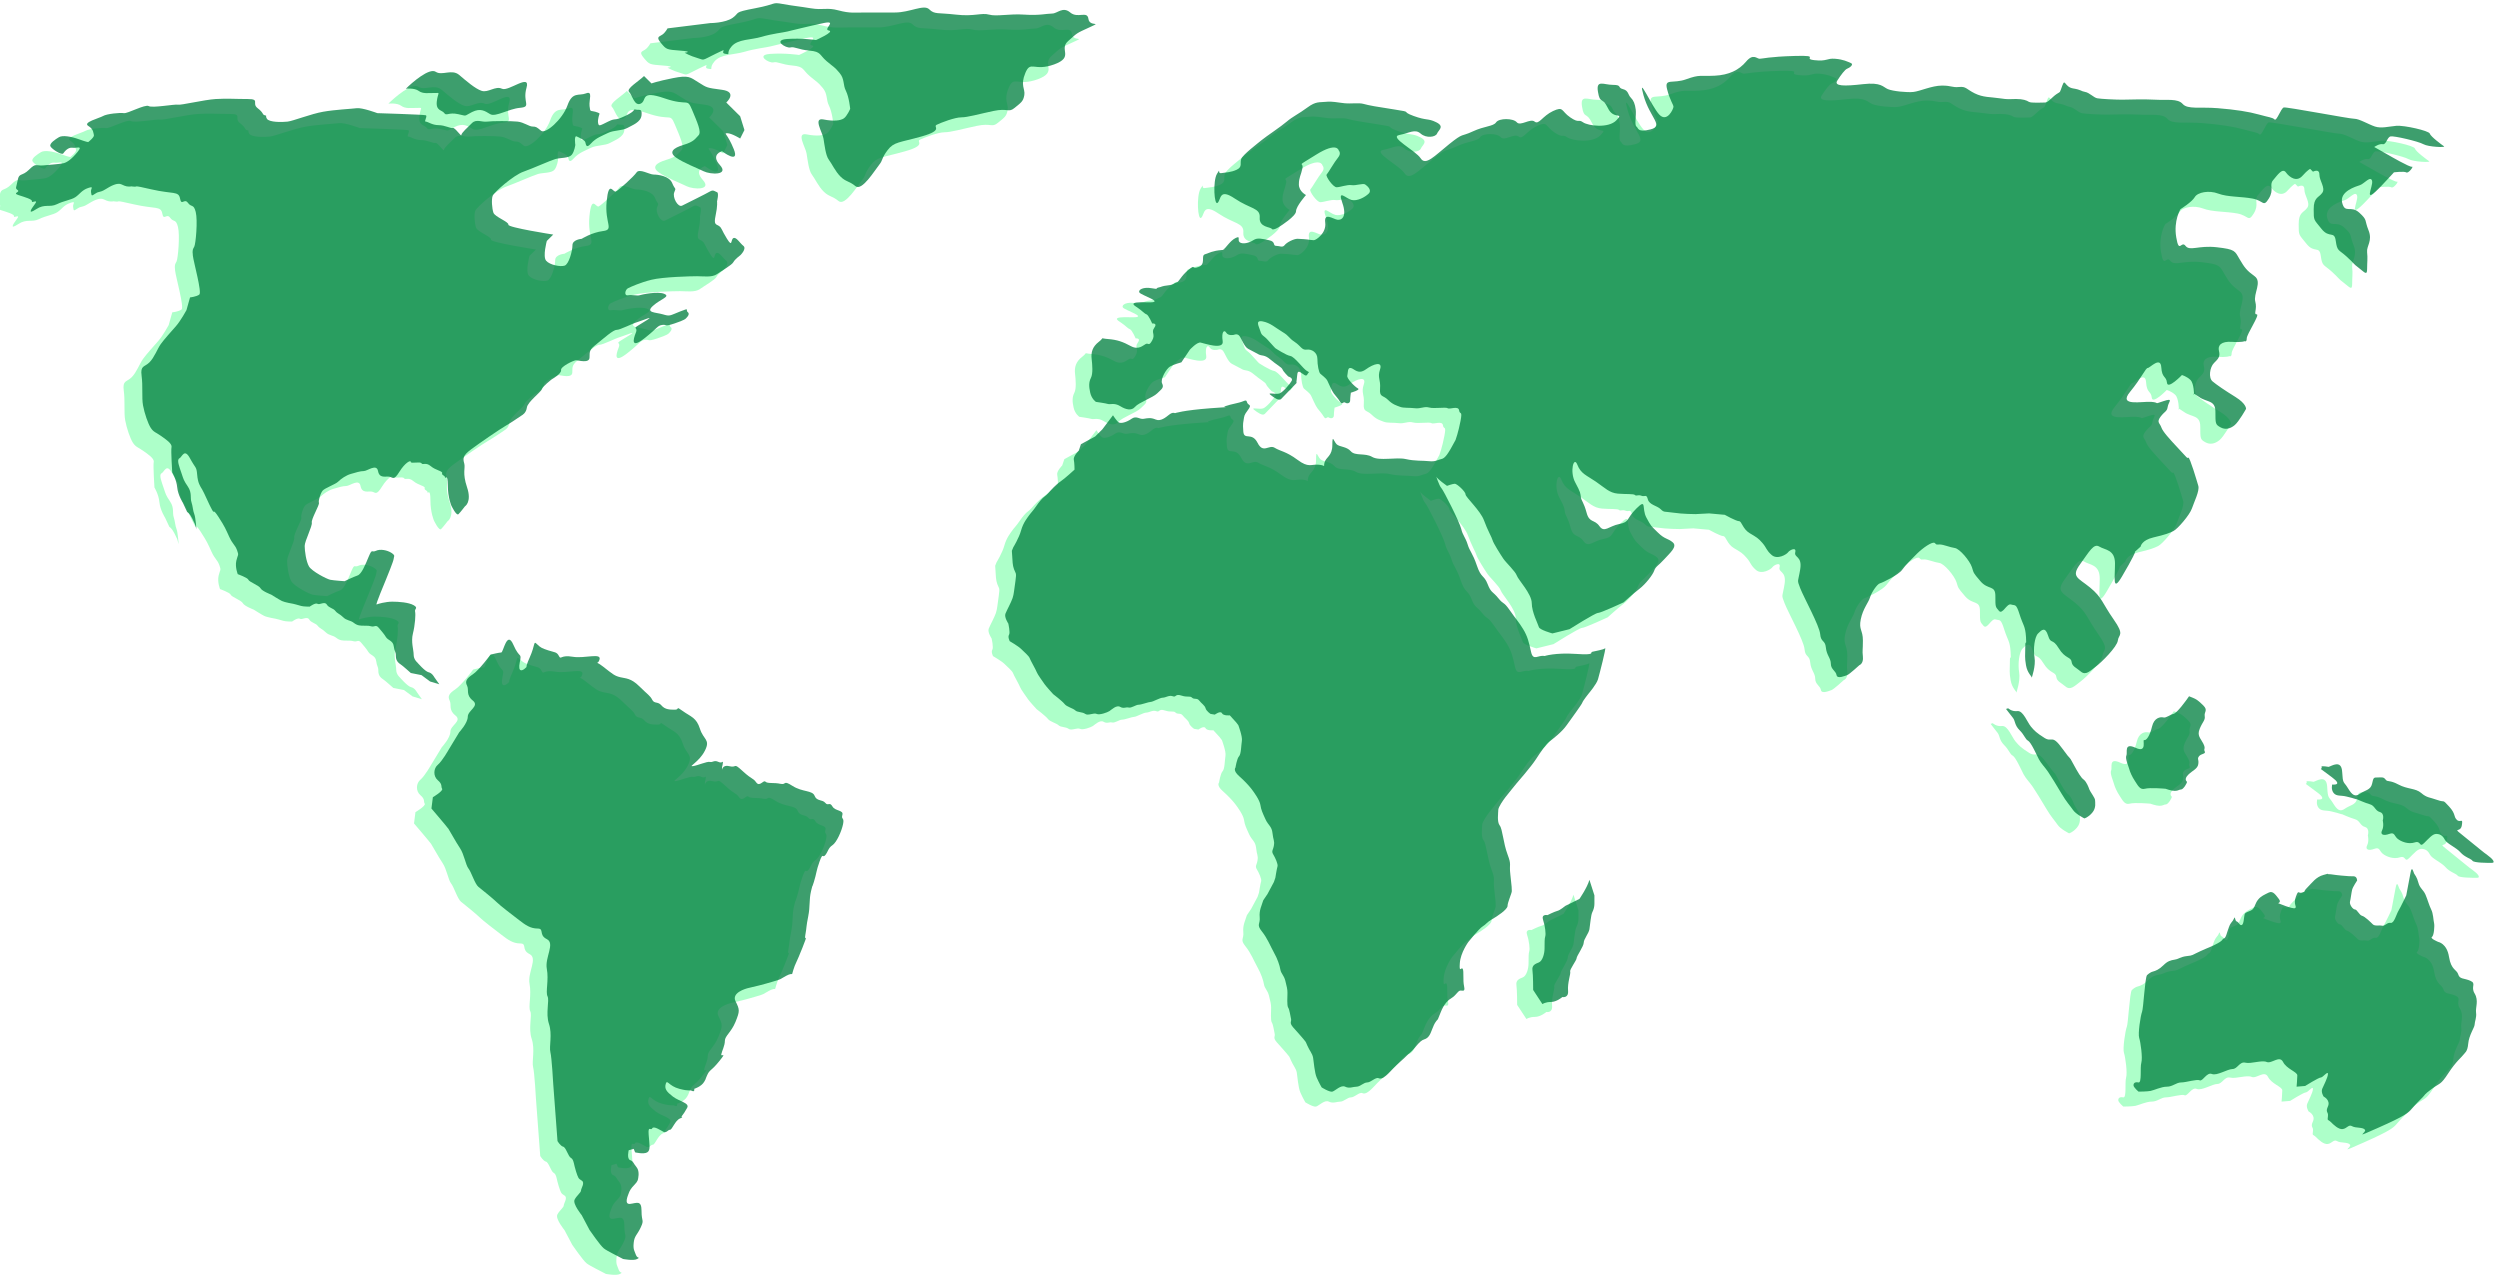 <?xml version="1.0"?><svg width="783.086" height="400.649" xmlns="http://www.w3.org/2000/svg">
 <title>green world map</title>

 <g>
  <title>Layer 1</title>
  <g id="svg_13" opacity="0.5">
   <path id="svg_14" d="m343.439,134.754l-3.351,4.422l-2.233,2.212l-4.467,2.432l-0.671,1.991c0,0 -1.787,1.77 -1.563,2.876s0.224,3.096 0.224,3.096s-3.127,2.875 -4.468,3.759c-1.341,0.884 -3.128,2.875 -3.128,2.875s-1.116,1.327 -1.786,1.77c-0.67,0.441 -1.786,1.769 -2.68,3.096c-0.894,1.327 -1.787,2.211 -2.234,2.874c-0.447,0.663 -1.787,2.212 -2.457,4.644c-0.67,2.434 -2.457,5.308 -2.457,5.308l-0.448,1.105c0.224,3.76 0.223,4.423 0.671,5.751c0.447,1.326 0.894,0.883 0.447,3.759c-0.447,2.874 -0.447,3.98 -0.893,5.308c-0.447,1.325 -1.787,3.758 -2.233,4.865c-0.448,1.105 0.893,3.095 0.893,3.095s0.671,2.876 0.223,3.539c-0.447,0.664 0.223,1.991 0.223,1.991s2.68,1.547 3.574,2.433c0.893,0.884 2.457,2.212 2.68,2.875c0.224,0.664 2.01,3.76 2.234,4.423s2.01,3.095 2.457,3.759c0.447,0.664 2.68,3.097 2.68,3.097s2.904,2.21 3.574,3.095c0.67,0.884 2.68,1.326 3.349,1.99c0.671,0.663 2.234,0.441 3.127,1.106c0.894,0.663 2.68,-0.443 3.574,0c0.893,0.442 3.351,-0.442 4.021,-0.884c0.67,-0.442 2.233,-1.99 3.35,-1.327c1.116,0.662 1.786,0 2.68,0.221c0.892,0.221 2.233,-0.883 3.126,-0.883c0.894,0 3.127,-0.885 3.797,-0.885c0.671,0 2.905,-1.328 3.799,-1.328c0.892,0 2.009,-0.882 3.126,-0.441c1.116,0.441 0.67,-0.883 2.68,-0.221c2.01,0.662 2.68,0 3.35,0.662c0.671,0.664 1.565,0.002 2.235,0.886c0.67,0.883 1.786,1.546 2.009,2.432c0.222,0.885 1.563,1.77 1.563,1.77l1.341,0.22c0,0 1.788,-1.326 2.234,-0.441c0.447,0.884 2.457,0.664 2.457,0.664l2.009,2.211l0.671,0.884c0,0 1.341,3.539 1.116,4.865c-0.223,1.326 -0.223,4.201 -0.893,4.864c-0.67,0.664 -1.116,3.539 -1.116,3.539s-0.894,0.884 1.116,2.654c2.01,1.77 3.351,3.317 4.021,4.2c0.671,0.885 2.458,3.319 2.679,4.866c0.224,1.547 0.671,2.432 1.565,4.422c0.893,1.991 2.009,2.212 2.233,4.424c0.224,2.211 0.67,2.212 0.447,3.758c-0.223,1.548 -0.893,1.77 -0.223,2.875c0.67,1.106 1.562,3.097 1.341,3.76c-0.223,0.663 -0.671,3.538 -0.671,3.538l-0.447,1.327l-2.009,3.761l-1.341,1.989c-0.447,1.547 -1.34,3.096 -1.116,5.308c0.222,2.212 -1.116,2.211 0.67,4.421c1.787,2.213 2.679,4.645 3.797,6.636c1.117,1.99 1.787,3.98 2.009,5.307c0.224,1.327 1.117,1.771 1.564,3.539c0.446,1.77 0.67,2.653 0.67,3.759c0,1.105 -0.224,3.981 0.224,4.644c0.446,0.663 0.67,2.655 0.893,3.539c0.223,0.885 -0.671,1.106 0.67,2.655c1.341,1.547 2.234,2.432 3.127,3.538s0.67,0.663 1.341,2.212c0.67,1.547 1.563,2.434 1.787,3.759c0.223,1.326 0.446,4.643 1.116,6.192c0.67,1.548 1.563,3.097 1.563,3.097s2.458,1.547 3.351,1.326c0.892,-0.221 2.68,-2.21 4.021,-1.547c1.341,0.663 2.457,0 3.573,0s2.234,-1.327 3.351,-1.327c1.116,0 2.679,-1.77 3.574,-1.326c0.893,0.441 2.008,-0.444 3.126,-1.549c1.117,-1.104 1.787,-1.989 3.797,-3.758c2.01,-1.77 1.787,-1.771 3.127,-2.876c1.341,-1.106 2.681,-3.539 4.244,-3.981s2.009,-1.989 2.456,-3.095c0.448,-1.106 0.67,-1.77 1.341,-2.655c0.671,-0.883 0.223,0.224 1.341,-2.653c1.117,-2.876 2.459,-3.98 3.575,-4.644c1.116,-0.663 1.786,-1.99 2.456,-2.212s1.787,0.663 1.341,-1.327c-0.446,-1.99 0,-4.864 -0.446,-5.528c-0.448,-0.665 -1.118,1.546 -0.894,-1.771c0.225,-3.316 2.68,-6.634 2.68,-6.634s3.35,-4.201 4.467,-4.864s1.34,-1.326 2.905,-2.212c1.562,-0.883 4.913,-3.095 4.913,-4.201s1.341,-3.981 1.341,-4.645c0,-0.663 0,-1.326 -0.446,-5.086c-0.448,-3.758 0.446,-2.875 -0.894,-6.413c-1.34,-3.538 -1.565,-7.961 -2.457,-9.067c-0.894,-1.106 -0.448,-3.982 -0.448,-4.865c0,-0.884 1.565,-3.096 2.235,-3.98c0.67,-0.885 3.573,-4.424 3.573,-4.424s4.466,-5.085 6.03,-7.517c1.564,-2.434 3.127,-4.644 4.243,-5.529c1.117,-0.884 3.798,-2.877 5.361,-5.087c1.564,-2.211 4.691,-6.412 4.915,-7.077c0.222,-0.662 2.009,-2.874 2.009,-2.874s2.457,-2.876 2.905,-4.423c0.446,-1.548 2.678,-10.173 2.232,-9.731c-0.445,0.443 -3.126,0.884 -4.02,1.105c-0.892,0.222 1.342,1.105 -5.137,0.664c-6.476,-0.443 -9.826,0.663 -9.826,0.663c-2.011,-0.443 -3.574,1.769 -4.245,-1.327c-0.67,-3.095 -1.117,-4.864 -2.456,-7.076c-1.341,-2.212 -2.235,-3.096 -4.243,-5.972c-2.009,-2.874 -1.788,-1.548 -3.575,-3.758c-1.786,-2.212 -2.234,-1.549 -3.35,-4.423c-1.116,-2.875 -2.009,-1.769 -3.35,-5.75c-1.341,-3.982 -2.234,-4.424 -2.904,-6.635c-0.671,-2.211 -1.563,-2.876 -2.01,-4.865c-0.447,-1.991 -5.583,-12.163 -6.254,-12.827c-0.671,-0.662 -1.787,-4.202 -1.564,-3.538c0.224,0.663 3.351,2.875 3.351,2.875s1.786,-0.664 2.457,-0.664c0.67,0 3.35,2.434 3.35,3.317c0,0.885 4.693,5.087 5.808,8.183c1.116,3.096 2.459,5.308 2.68,6.192s2.457,4.423 3.351,5.751c0.892,1.327 3.796,3.98 4.242,5.308s4.692,5.75 4.692,8.625c0,2.875 2.008,6.634 2.233,7.518s4.243,1.992 4.243,1.992l5.362,-1.327c0,0 8.04,-5.087 8.934,-5.087c0.892,0 8.042,-3.317 8.042,-3.317s2.903,-2.653 4.912,-4.2c2.01,-1.548 4.244,-4.422 4.692,-5.751c0.446,-1.327 1.34,-1.547 3.126,-3.539c1.787,-1.991 4.244,-3.98 2.681,-5.308c-1.564,-1.326 -2.458,-0.884 -4.691,-3.096c-2.234,-2.211 -2.01,-1.769 -3.574,-4.644c-1.564,-2.874 0.223,-6.192 -3.128,-2.874c-3.349,3.317 -2.009,4.201 -5.361,4.866c-3.349,0.662 -4.691,2.874 -6.254,0.662s-3.126,-0.884 -4.021,-4.202c-0.893,-3.317 -1.564,-3.539 -1.786,-4.864c-0.222,-1.327 0,-1.327 -1.787,-4.645c-1.786,-3.317 -0.447,-8.403 0.67,-5.529c1.117,2.875 2.904,3.317 5.808,5.308c2.903,1.99 4.244,3.539 6.924,3.76c2.68,0.22 4.914,0 5.361,0.441c0.447,0.443 0.893,-0.22 2.01,0.221c1.117,0.443 1.562,-0.662 2.01,1.105c0.447,1.77 2.904,1.991 4.02,3.096c1.117,1.105 1.117,0.664 4.022,1.105c2.905,0.443 6.925,0.443 6.925,0.443l4.242,-0.222l4.914,0.441c0,0 3.575,1.991 4.468,1.991c0.893,0 1.116,2.434 3.35,3.76c2.234,1.327 2.68,1.547 4.02,3.096c1.343,1.548 1.117,2.212 2.904,3.759c1.788,1.549 4.693,-0.22 5.139,-0.882c0.445,-0.664 2.678,-1.77 2.234,0c-0.448,1.769 2.232,1.104 1.562,5.308c-0.67,4.2 -1.117,3.095 0,5.971c1.116,2.875 6.03,11.72 6.255,14.374c0.224,2.654 1.563,1.77 1.786,4.203c0.224,2.432 1.563,3.316 1.563,5.085s1.565,2.211 1.787,3.539c0.225,1.327 2.681,0.22 3.351,0c0.671,-0.222 3.797,-3.097 3.797,-3.097s1.343,-0.441 1.117,-2.654c-0.224,-2.21 0,-1.769 0,-5.086s-1.34,-3.317 -0.67,-6.633c0.67,-3.317 2.456,-5.309 2.904,-6.856c0.447,-1.547 2.234,-4.201 3.126,-4.423c0.893,-0.221 5.808,-2.653 6.926,-4.202c1.116,-1.547 2.904,-3.317 4.691,-5.085c1.786,-1.769 4.913,-3.98 5.584,-3.317c0.67,0.663 0.447,0.442 1.564,0.442c1.116,0 3.127,0.885 4.69,1.106c1.564,0.221 4.692,3.98 5.362,5.971c0.67,1.991 0.223,1.547 2.68,4.423c2.457,2.874 4.691,1.104 4.691,4.643s0,3.317 1.117,4.644c1.116,1.327 2.456,-2.433 3.796,-1.99s1.563,-0.442 2.679,3.096c1.116,3.539 1.786,3.539 2.011,7.077c0.222,3.538 -0.224,0.221 -0.224,3.095c0,2.876 -0.224,3.097 0.224,5.75c0.446,2.656 2.008,3.54 1.786,3.982c0,0 1.34,-3.759 0.892,-6.414c-0.445,-2.653 0,-6.412 1.117,-7.517c1.116,-1.107 2.235,-2.212 3.127,0.663c0.894,2.874 1.341,0.663 3.35,3.98c2.011,3.318 3.798,2.653 4.021,4.201s1.343,1.77 2.904,3.096c1.564,1.327 2.904,-0.22 4.691,-1.547c1.788,-1.327 6.7,-6.193 6.926,-8.183c0.222,-1.99 2.233,-1.548 -1.342,-6.633c-3.574,-5.086 -3.574,-6.856 -7.371,-9.952c-3.795,-3.096 -6.029,-3.317 -3.125,-7.298c2.904,-3.981 4.244,-6.634 6.03,-5.528c1.787,1.105 4.912,0.883 4.912,5.308c0,4.422 -0.893,9.288 2.234,3.98s4.692,-8.403 3.797,-7.517c-0.892,0.884 2.01,-1.77 2.01,-1.77s0.224,-1.991 4.022,-2.875c3.796,-0.886 4.912,-1.327 6.254,-1.991c1.34,-0.664 5.137,-5.087 5.807,-7.077c0.67,-1.991 2.457,-5.529 2.01,-7.076c-0.447,-1.549 -2.681,-9.067 -3.128,-8.847c-0.446,0.222 -0.222,0.222 -3.125,-2.874c-2.906,-3.096 -4.915,-5.308 -5.362,-6.635c-0.447,-1.327 -1.564,-1.548 -0.224,-3.317c1.342,-1.769 2.011,-1.547 2.235,-3.096c0.222,-1.547 2.009,-2.875 -1.342,-1.769c-3.349,1.105 -0.893,0.443 -3.797,0.222c-2.904,-0.222 -10.497,1.547 -6.699,-3.096c3.796,-4.644 4.911,-7.518 5.582,-7.518c0.672,0 4.022,-3.76 4.244,-0.222c0.224,3.538 1.563,2.653 1.787,4.864s4.691,-2.432 4.691,-2.432s1.563,0.442 2.679,1.547c1.117,1.105 1.117,4.644 1.117,4.644s-0.893,-1.106 1.564,0.663c2.458,1.77 5.136,0.884 5.136,4.644c0,3.759 0,3.981 1.564,4.865c1.565,0.884 3.126,0.443 4.469,-0.663c1.34,-1.105 3.572,-5.086 3.572,-5.086s0.223,-1.548 -3.35,-3.76c-3.573,-2.211 -5.807,-3.758 -7.146,-4.864c-1.342,-1.105 -0.894,-4.422 0.445,-5.751c1.343,-1.327 2.01,-1.991 1.564,-3.759c-0.448,-1.77 0.671,-3.097 4.021,-2.876c3.35,0.222 4.02,-0.22 4.02,-0.22s0.672,0.441 0.672,-0.885c0,-1.326 4.242,-7.519 3.125,-7.519c-1.116,0 0.226,-1.547 -0.447,-3.98c-0.67,-2.434 2.234,-6.192 -0.222,-7.961c-2.457,-1.77 -3.128,-2.655 -4.691,-5.308c-1.563,-2.655 -1.342,-3.096 -7.148,-3.76c-5.807,-0.663 -8.487,1.327 -9.828,-0.441c-1.341,-1.77 -2.01,2.653 -2.903,-2.655c-0.893,-5.308 1.341,-8.847 1.341,-8.847s3.573,-2.211 4.466,-3.759c0.893,-1.548 4.467,-2.212 7.373,-1.105c2.904,1.105 7.146,0.884 10.721,1.549c3.573,0.662 3.35,2.874 5.137,0c1.786,-2.877 0,-4.202 1.34,-5.751c1.342,-1.548 2.904,-3.981 4.02,-2.434c1.116,1.549 3.353,3.096 5.14,1.105c1.786,-1.99 2.456,-2.211 2.456,-2.211l0.891,0.885c0,0 2.01,-1.107 2.01,0.882c0,1.992 2.011,4.203 0.894,5.751c-1.118,1.549 -2.679,1.327 -2.679,5.086c0,3.761 0,3.097 2.455,6.194c2.458,3.095 4.021,0.441 4.467,3.759c0.448,3.317 0.892,2.655 3.351,4.865c2.457,2.211 2.008,2.211 3.797,3.538c1.787,1.327 2.681,2.655 2.681,0.443s0.223,-3.317 0,-5.308c-0.225,-1.99 1.787,-3.539 0.445,-6.856c-1.34,-3.317 -0.222,-3.096 -2.903,-5.529c-2.681,-2.432 -4.469,0.443 -5.36,-3.096c-0.894,-3.538 4.242,-5.086 5.584,-5.529c1.34,-0.441 3.348,-3.096 3.795,-1.326c0.448,1.769 -3.349,8.182 3.129,1.326c6.476,-6.855 3.573,-3.98 3.573,-3.98s3.35,-0.442 4.02,0c0.669,0.443 2.459,-1.991 1.786,-1.769c-0.67,0.222 -7.145,-3.539 -7.145,-3.539l-4.693,-2.653c0,0 1.565,-1.106 2.681,-0.884c1.117,0.221 1.342,-2.212 2.459,-2.434c1.116,-0.221 8.71,1.549 10.275,2.434c1.563,0.884 7.146,1.105 6.475,0.663c-0.67,-0.443 -4.242,-3.096 -4.466,-3.981c-0.222,-0.884 -8.041,-2.654 -10.497,-2.433c-2.458,0.22 -4.69,0.883 -6.7,0.22c-2.011,-0.663 -4.914,-2.433 -6.478,-2.433c-1.563,0 -21.218,-3.759 -22.111,-3.538s-2.235,4.422 -2.905,3.759c-0.67,-0.663 -1.786,-0.664 -4.915,-1.548c-3.125,-0.884 -7.37,-1.548 -12.955,-1.99c-5.583,-0.442 -9.379,0.442 -10.943,-1.327c-1.564,-1.769 -4.913,-1.105 -8.711,-1.327c-3.797,-0.22 -8.264,0 -10.275,0s-6.699,-0.22 -7.817,-0.442s-2.457,-1.77 -3.797,-1.99c-1.342,-0.222 -1.118,-0.663 -3.798,-1.105c-2.68,-0.443 -2.457,-3.317 -3.35,-0.885c-0.893,2.434 -0.448,1.77 -1.787,2.654c-1.341,0.885 -2.68,2.654 -3.574,2.654c-0.892,0 -4.466,0.221 -5.137,-0.221c-0.671,-0.442 -1.787,-0.884 -4.021,-0.884s-2.234,0.22 -5.137,-0.222s-5.137,-0.222 -7.818,-1.547c-2.68,-1.327 -2.68,-2.212 -4.914,-1.991c-2.232,0.222 -2.232,-0.442 -5.361,-0.442c-3.126,0 -6.923,1.77 -8.934,1.991c-2.008,0.221 -6.476,-0.222 -8.04,-0.885c-1.565,-0.663 -2.01,-2.211 -7.819,-1.548c-5.807,0.664 -9.157,0.664 -8.041,-1.105c1.117,-1.769 2.457,-3.538 3.127,-3.759c0.671,-0.221 2.233,-1.326 1.115,-1.769c-1.115,-0.443 -2.233,-1.105 -4.912,-1.327c-2.681,-0.221 -2.459,0.884 -6.478,0.442c-4.02,-0.442 2.234,-1.547 -6.029,-1.326c-8.264,0.222 -10.275,0.884 -11.168,0.884c-0.894,0 -2.011,-1.769 -4.244,0.884c-2.234,2.654 -5.363,4.201 -9.828,4.422c-4.466,0.222 -4.691,-0.442 -8.933,1.105c-4.244,1.547 -6.926,-0.442 -6.031,3.096c0.892,3.538 2.01,4.865 2.01,5.529s-2.01,5.086 -4.466,2.433c-2.459,-2.654 -6.926,-13.048 -4.915,-5.971c2.009,7.076 6.476,9.51 2.234,10.615c-4.243,1.105 -3.799,-0.442 -4.468,-0.885c-0.669,-0.442 0,-3.538 -0.223,-5.308c-0.224,-1.769 -0.67,-2.875 -1.563,-3.759c-0.892,-0.885 -0.671,-2.212 -2.457,-2.654c-1.787,-0.442 -0.223,-1.327 -3.127,-1.327c-2.904,0 -5.36,-1.77 -4.69,2.212c0.669,3.98 1.339,1.327 3.125,5.086s5.137,1.105 2.681,3.759c-2.457,2.654 -8.934,1.77 -10.498,0.664c-1.564,-1.106 -1.116,0.442 -4.022,-1.548c-2.904,-1.991 -2.008,-3.539 -5.359,-1.991c-3.35,1.548 -4.467,4.423 -5.808,3.317s-4.467,1.547 -5.584,0.222c-1.117,-1.327 -5.585,-1.327 -6.477,0c-0.894,1.326 -3.574,1.105 -7.371,2.875c-3.797,1.769 -2.681,0.22 -7.371,3.98c-4.692,3.759 -7.372,6.855 -8.934,4.422c-1.564,-2.432 -10.052,-6.634 -6.701,-7.298c3.351,-0.663 4.914,-1.99 6.701,-0.442s4.692,1.106 5.136,0c0.447,-1.106 2.458,-2.212 -0.223,-3.538c-2.68,-1.327 -2.904,-0.443 -7.147,-1.991c-4.244,-1.548 0,-1.105 -5.808,-1.991c-5.807,-0.884 -8.265,-1.326 -9.828,-1.769c-1.562,-0.442 -3.797,0 -6.029,-0.221c-2.235,-0.221 -3.797,-0.663 -5.808,-0.442c-2.009,0.221 -3.126,-0.221 -5.807,1.77c-2.681,1.991 -4.692,2.875 -6.478,4.422c-1.786,1.547 -6.476,4.644 -7.817,5.751c-1.341,1.105 -6.031,4.643 -6.478,5.971s0.447,2.433 -1.341,3.317c-1.787,0.884 -3.573,0.884 -4.914,1.105c-1.341,0.221 0,-1.991 -1.341,0.221c-1.34,2.212 -0.893,10.173 0.223,9.067s0.447,-4.643 5.361,-1.325c4.914,3.316 8.042,2.874 7.818,5.97c-0.223,3.096 3.35,2.875 3.797,3.539c0.447,0.662 2.68,-0.885 2.68,-0.885s4.914,-3.096 4.914,-4.643c0,-1.548 3.127,-5.086 3.127,-5.086s-2.235,-1.105 -2.235,-3.317c0,-2.211 0.672,-2.876 1.117,-5.087c0.447,-2.211 -2.457,0.001 4.244,-4.202c6.699,-4.201 7.147,-1.325 7.147,-1.325s0.892,0.884 -0.224,2.211c-1.116,1.327 -3.127,4.866 -3.573,5.308c-0.448,0.443 2.01,3.981 3.126,3.981c1.117,0 3.351,-0.885 4.692,-0.664c1.341,0.222 3.573,-0.662 4.243,-0.22c0.671,0.442 2.234,1.769 1.116,2.875c-1.116,1.105 -3.574,2.432 -5.36,1.991c-1.788,-0.441 -4.469,-3.539 -2.905,0.884c1.564,4.423 -0.223,5.529 -1.564,5.308c-1.339,-0.221 -4.243,-2.432 -3.797,0.885c0.448,3.316 -2.903,5.528 -3.573,5.528s-2.009,-0.221 -2.009,-0.221s-2.011,-0.222 -3.127,-0.222c-1.117,0 -3.351,1.105 -4.021,1.991c-0.671,0.884 -1.564,0.222 -2.68,0.222s0,-1.327 -2.234,-1.77c-2.233,-0.442 -3.573,-0.884 -4.913,0c-1.341,0.884 -3.35,1.326 -4.244,0.663c-0.893,-0.663 0.448,-2.213 -1.341,-1.326c-1.786,0.884 -3.127,3.317 -3.797,3.539c-0.67,0.22 2.01,0 -0.67,0.22c-2.68,0.222 -3.797,0.886 -5.137,1.327c-1.341,0.443 0.447,3.096 -2.01,3.98c-2.457,0.884 -0.669,-1.105 -3.127,0.884c-2.457,1.992 -2.905,3.76 -3.797,3.981c-0.894,0.222 -0.67,0.663 -2.68,0.884c-2.01,0.221 -1.786,0.442 -2.905,0.663c-1.116,0.221 0.224,0.664 -2.233,0.221c-2.458,-0.442 -4.244,0.443 -3.798,1.327c0.447,0.884 8.711,3.317 2.457,3.096c-6.254,-0.221 -4.243,0.884 -2.904,1.769c1.341,0.884 2.009,1.769 2.68,1.991c0.671,0.221 1.786,2.876 1.786,2.876s1.787,-0.222 0.671,1.326c-1.116,1.548 0.447,1.991 -0.671,3.981c-1.116,1.991 -1.116,0.663 -2.009,1.105c-0.893,0.441 -2.234,1.991 -4.692,0.663c-2.457,-1.327 -4.242,-1.991 -7.147,-2.211c-2.904,-0.222 -0.894,-0.663 -2.904,0.883c-2.01,1.549 -2.457,3.318 -2.233,5.308c0.223,1.99 0.447,4.644 -0.224,5.972c-0.67,1.326 -0.67,2.654 -0.224,4.644c0.448,1.99 1.788,2.876 1.788,2.876s3.127,0.441 3.797,0.663c0.67,0.221 2.01,-0.442 3.797,0.662c1.787,1.106 3.574,1.549 4.691,0.222c1.116,-1.326 5.584,-2.875 6.925,-4.201c1.34,-1.327 2.233,-1.769 1.563,-3.096c-0.67,-1.327 1.341,-4.644 2.457,-5.308c1.116,-0.663 3.573,-1.327 3.573,-1.327l2.68,-3.98c0,0 2.234,-2.434 3.35,-2.212c1.116,0.221 7.37,2.434 6.925,-0.441c-0.447,-2.876 0.447,-3.76 1.116,-2.655c0.67,1.105 2.457,0.663 2.457,0.663s0.893,-0.441 1.563,0.222c0.67,0.662 1.563,3.539 2.904,4.201c1.341,0.664 2.457,1.327 3.351,1.769c0.893,0.443 1.787,0 3.574,1.548c1.786,1.548 3.573,2.434 3.796,3.096c0.225,0.663 1.788,2.212 1.788,2.212s1.563,0.442 1.116,1.327c-0.447,0.884 -2.679,3.539 -3.797,3.98c-1.117,0.442 -4.02,-0.443 -2.904,0.442c1.115,0.884 2.68,1.991 3.35,1.326c0.671,-0.663 4.913,-5.086 4.913,-5.086s-0.223,0.221 0,-1.106c0.224,-1.325 0,-2.874 1.117,-2.211c1.116,0.664 1.787,1.548 2.234,0.664c0.447,-0.885 0.893,-0.442 -0.224,-1.105c-1.117,-0.664 -3.797,-4.423 -5.137,-4.644c-1.341,-0.222 -4.692,-2.434 -4.692,-2.434s-0.669,-0.663 -2.233,-2.432c-1.564,-1.77 -2.009,-1.327 -2.458,-2.876c-0.446,-1.547 -1.787,-3.538 0.671,-3.096c2.458,0.442 4.02,1.99 6.254,3.317c2.234,1.327 1.788,1.769 3.798,3.096c2.009,1.327 2.235,2.655 3.797,2.434c1.563,-0.221 3.351,0.884 3.351,2.875s0.446,4.201 0.892,4.644c0.448,0.443 1.786,1.327 2.234,2.212c0.447,0.884 1.341,3.096 2.009,3.98c0.671,0.884 1.341,1.548 2.01,2.655c0.67,1.105 0.893,-0.222 1.563,0.221c0.671,0.442 1.564,0.22 1.564,-0.664c0,-0.884 0.222,-2.433 0.222,-2.433s3.129,-0.884 2.236,-1.327c-0.894,-0.442 -3.575,-3.096 -3.351,-3.98c0.223,-0.884 0,-2.653 1.115,-2.432c1.117,0.22 2.235,2.211 4.692,0.441s5.361,-2.654 4.467,0c-0.892,2.654 0.225,3.095 0,5.971c-0.222,2.876 0.895,1.991 2.459,3.539c1.563,1.548 2.679,1.771 3.796,2.212c1.117,0.443 2.904,0.222 4.692,0.443c1.787,0.221 2.904,-0.664 4.467,-0.221c1.562,0.442 5.136,-0.222 5.807,0.221c0.671,0.442 3.351,-0.884 3.573,0.663c0.223,1.548 1.117,-0.221 0.448,3.317s-1.564,5.971 -1.564,5.971c-2.457,4.644 -3.35,5.751 -4.468,5.972c-1.115,0.221 -1.786,0.884 -3.796,0.663c-2.01,-0.222 -4.467,0 -7.371,-0.663c-2.904,-0.664 -8.265,0.663 -10.498,-0.664c-2.234,-1.326 -5.361,-0.221 -6.702,-1.769c-1.34,-1.548 -3.572,-1.327 -4.466,-2.212c-0.893,-0.884 -1.34,-3.316 -1.34,0.222c0,3.539 -2.01,3.759 -2.457,5.529c-0.448,1.769 0.669,0.884 -1.788,0.663c-2.457,-0.222 -3.127,1.105 -6.7,-1.547c-3.574,-2.654 -5.361,-2.654 -7.147,-3.76c-1.788,-1.106 -3.574,1.99 -5.361,-1.547c-1.787,-3.539 -4.244,-0.664 -4.468,-3.539c-0.223,-2.876 0,-2.653 0.223,-4.422c0.225,-1.77 2.68,-3.317 1.564,-3.98c-1.117,-0.663 -0.224,-1.77 -1.787,-1.105c-1.564,0.663 -3.797,0.884 -5.584,1.547c-1.787,0.664 4.02,0 -4.691,0.664c-8.711,0.663 -11.169,1.547 -11.169,1.547s-0.67,-0.442 -1.787,0.442c-1.116,0.884 -2.68,2.212 -4.243,1.548c-1.563,-0.664 -2.457,-0.443 -3.797,-0.221c-1.341,0.221 -2.233,-1.105 -3.797,0c-1.564,1.104 -3.35,1.547 -4.021,1.104c-0.672,-0.448 -1.789,-2.217 -1.789,-2.217z" fill="#5bff94"/>
   <path id="svg_15" d="m492.866,280.268c-0.67,2.434 -3.127,5.971 -3.127,5.971l-4.469,2.212c0,0 -1.561,1.327 -2.456,1.548c-0.893,0.22 -3.127,1.327 -3.127,1.327s-2.009,-0.443 -1.341,1.546c0.67,1.991 0.894,4.424 0.67,5.086c-0.222,0.664 -0.222,1.992 -0.222,3.761c0,1.769 -0.67,3.979 -1.787,4.421c-1.116,0.443 -2.234,0.885 -2.01,2.434c0.224,1.548 0.224,6.192 0.224,6.192l2.905,4.423c0,0 0.893,-0.663 2.68,-0.663c1.785,0 3.573,-1.547 3.573,-1.547s2.011,0.44 1.786,-1.991c-0.223,-2.434 0.895,-5.308 0.67,-5.972c-0.222,-0.663 2.011,-3.539 2.011,-4.201c0,-0.664 2.234,-3.758 2.234,-4.865c0,-1.105 1.563,-2.875 1.786,-4.2c0.223,-1.328 0.447,-4.423 0.893,-5.308c0.448,-0.884 0.671,-1.77 0.671,-2.654s0,-2.654 0,-2.654l-1.565,-4.868z" fill="#5bff94"/>
   <path id="svg_16" d="m667.754,310.123c-0.67,0.883 -1.116,10.394 -1.563,11.499s-1.341,6.856 -0.892,8.181c0.445,1.328 1.115,6.193 0.67,7.741c-0.448,1.547 0.223,6.413 -0.895,6.192c-1.115,-0.222 -1.561,0.222 -1.561,0.884c0,0.664 1.561,1.99 1.561,1.99s2.682,0.001 3.799,-0.221c1.116,-0.221 3.35,-1.327 5.137,-1.327s2.905,-1.327 4.466,-1.327c1.564,0 4.915,-1.104 5.808,-0.663c0.893,0.441 2.233,-2.654 3.797,-1.99c1.564,0.663 4.915,-1.548 6.478,-1.548c1.562,0 2.234,-2.434 4.021,-1.99c1.786,0.442 5.137,-0.884 6.701,-0.223c1.561,0.665 4.02,-2.211 5.136,0c1.117,2.213 4.469,3.097 4.469,4.202s-0.226,3.539 -0.226,3.539l2.681,-0.222c0,0 4.242,-2.654 4.914,-2.654c0.67,0 2.234,-2.211 2.234,-1.104c0,1.104 -1.342,3.539 -1.787,4.643c-0.447,1.106 0.446,2.434 0.446,2.434s2.236,1.105 1.342,3.095c-0.894,1.991 0.222,1.549 0,3.096c-0.224,1.548 0,0.884 0.891,1.768c0.895,0.885 2.46,2.436 3.799,2.213c1.342,-0.222 1.786,-1.547 2.904,-0.884c1.116,0.663 3.349,0.221 4.019,1.106c0.673,0.883 -4.242,3.095 4.245,-0.663c8.487,-3.761 9.379,-4.645 10.496,-5.973c1.12,-1.326 2.46,-2.653 3.351,-3.538c0.894,-0.884 0.225,-0.663 2.904,-2.654c2.68,-1.99 2.68,-1.105 5.139,-4.865c2.457,-3.758 4.242,-5.085 4.691,-5.75c0.447,-0.664 1.34,-0.884 1.563,-3.54c0.223,-2.653 2.01,-5.085 2.01,-5.97c0,-0.883 0.67,-2.21 0.447,-3.759c-0.223,-1.548 0.894,-3.758 -0.447,-5.97c-1.341,-2.213 0.67,-3.095 -1.341,-3.982c-2.01,-0.884 -3.35,-0.441 -3.797,-1.99c-0.448,-1.548 -2.235,-1.327 -2.905,-5.529s-3.35,-4.645 -3.35,-4.645s-2.68,-1.105 -2.01,-1.546c0.672,-0.443 0.894,-3.54 0.672,-4.424c-0.224,-0.884 -0.224,-2.875 -0.893,-4.2c-0.67,-1.328 -1.117,-3.096 -1.787,-4.645c-0.67,-1.547 -1.786,-1.991 -2.234,-3.759s-1.117,-2.434 -1.34,-2.875c-0.225,-0.442 -0.673,-2.653 -1.117,-0.222c-0.446,2.433 -1.342,7.076 -1.342,7.076s-1.787,3.761 -2.457,4.866c-0.67,1.104 -1.34,3.98 -2.456,3.758c-1.117,-0.221 -1.789,1.107 -2.68,0.884c-0.894,-0.222 -2.234,0.222 -2.904,-0.441c-0.67,-0.664 -2.457,-2.433 -3.351,-2.655c-0.893,-0.22 -1.563,-1.989 -2.234,-1.989c-0.672,0 -1.787,-1.549 -1.563,-2.434c0.222,-0.884 0.446,-2.874 0.67,-3.759c0.222,-0.884 1.564,-2.876 1.564,-2.876s0,-1.326 -1.117,-1.326c-1.116,0 -1.341,0 -3.798,-0.222c-2.456,-0.222 -3.125,-0.442 -4.021,-0.442c-0.891,0 0.895,-0.442 -1.563,0.221c-2.456,0.665 -3.573,2.434 -5.137,3.982c-1.561,1.547 -0.222,1.104 -1.561,1.547c-1.343,0.443 -1.117,-1.106 -2.011,1.327c-0.894,2.433 0.448,3.095 -0.225,3.538c-0.67,0.443 -5.359,-1.547 -5.359,-1.547s1.116,-0.222 0.222,-1.327c-0.892,-1.106 -1.786,-2.653 -3.125,-1.99c-1.343,0.663 -2.46,1.106 -3.351,2.212c-0.894,1.105 -0.894,1.99 -1.564,2.874c-0.67,0.884 -2.456,0.884 -2.68,1.77c-0.223,0.885 -0.223,3.096 -0.892,3.317c-0.67,0.222 -0.893,-0.882 -1.563,-1.104c-0.67,-0.221 -0.448,-1.991 -0.893,-0.884c-0.447,1.105 -0.893,0.883 -1.563,2.653c-0.672,1.77 -0.894,3.318 -1.564,3.539c-0.67,0.222 0,0.442 -2.011,1.548c-2.008,1.105 -2.456,1.105 -5.359,2.433c-2.903,1.327 -2.233,1.327 -4.243,1.547c-2.009,0.222 -2.458,0.885 -3.798,1.106c-1.342,0.221 -2.233,0.441 -3.574,1.769c-1.34,1.327 -2.456,1.769 -3.349,1.991s-1.791,1.107 -1.791,1.107z" fill="#5bff94"/>
   <path id="svg_17" d="m680.932,222.77c-0.892,1.328 -3.796,5.308 -4.912,5.53c-1.117,0.22 -2.235,1.327 -3.128,1.105s-2.904,0 -3.573,2.875s-1.787,4.423 -2.459,4.201c-0.67,-0.221 1.116,4.201 -2.679,2.434c-3.796,-1.77 -2.456,1.548 -2.904,2.434c-0.447,0.883 0.67,3.317 0.893,4.201c0.225,0.884 0.893,2.433 1.787,3.758c0.893,1.327 1.563,2.875 3.127,2.435c1.564,-0.444 6.476,0 6.476,0s1.789,0.663 2.905,0.663c1.116,0 1.341,-0.442 2.01,-0.442s2.009,-2.213 1.787,-2.433c-0.223,-0.223 -0.892,-0.885 0.447,-2.213c1.341,-1.327 2.904,-1.769 3.128,-3.317c0.223,-1.547 -0.447,-1.547 0.223,-2.434c0.67,-0.884 2.233,-0.661 1.787,-1.547c-0.448,-0.884 0.445,-0.663 -0.448,-2.434c-0.892,-1.769 -2.01,-2.433 -1.117,-4.644c0.894,-2.211 1.789,-2.654 1.565,-3.98c-0.224,-1.328 1.116,-1.77 -0.448,-3.318c-1.562,-1.546 -2.233,-1.99 -3.35,-2.434c-1.116,-0.44 -1.116,-0.44 -1.116,-0.44z" fill="#5bff94"/>
   <path id="svg_18" d="m724.71,244.885c0.895,-0.221 4.021,-2.433 4.245,1.548c0.223,3.98 0.445,2.874 1.787,5.085c1.34,2.212 2.231,2.877 3.795,1.771c1.563,-1.107 3.35,-1.107 3.797,-3.096c0.448,-1.991 0.448,-1.991 1.787,-1.991c1.343,0 1.787,-0.221 2.46,0.665c0.669,0.882 1.113,-0.002 4.019,1.546c2.904,1.548 5.36,1.104 7.149,2.654c1.787,1.547 2.68,1.328 5.136,2.212c2.457,0.884 1.34,-0.442 3.573,1.991c2.235,2.432 1.343,3.095 2.457,4.201c1.116,1.105 2.012,-0.885 1.564,1.769s-3.573,0 1.117,3.758c4.69,3.761 5.361,4.425 6.923,5.53c1.565,1.106 2.681,2.434 1.343,2.434c-1.343,0 -5.585,0 -6.03,-0.664c-0.448,-0.663 -2.457,-1.106 -3.799,-2.654c-1.339,-1.547 -4.242,-2.654 -4.911,-3.98c-0.672,-1.328 -1.565,-1.77 -2.681,-1.77s-2.233,1.326 -3.798,2.875c-1.564,1.547 -0.891,-0.883 -2.904,-0.221c-2.011,0.664 -4.242,-0.222 -5.361,-1.106c-1.117,-0.884 -0.892,-2.211 -2.678,-1.547c-1.789,0.663 -2.904,0.221 -2.234,-1.105c0.67,-1.328 0.222,-3.097 0.222,-3.097s0.672,-2.212 -0.891,-2.653c-1.564,-0.441 -1.564,-1.99 -3.128,-2.434c-1.565,-0.441 -4.02,-1.547 -4.02,-1.547s-0.223,0 -0.894,-0.221c-0.67,-0.222 -0.67,-0.222 -2.457,-0.663c-1.786,-0.443 -3.128,-0.002 -4.02,-1.106c-0.895,-1.105 -0.448,-2.654 -0.448,-2.654s3.573,0.442 0,-2.212c-3.573,-2.653 -3.573,-2.653 -3.573,-2.653s0.445,-0.222 0.222,-0.664c-0.225,-0.444 2.23,0 2.23,0z" fill="#5bff94"/>
   <path id="svg_19" d="m624.2,226.529c0,0 1.116,1.107 2.904,0.885c1.786,-0.222 3.125,3.538 4.244,4.864c1.115,1.327 1.787,1.991 4.243,3.539c2.456,1.547 2.233,-1.327 5.584,3.317c3.35,4.643 1.786,1.77 3.35,4.643c1.563,2.878 2.457,4.424 3.35,5.089c0.892,0.663 1.564,2.431 1.788,3.095c0.222,0.663 1.785,2.653 1.785,3.317c0,0.663 0.448,2.433 -0.892,3.98c-1.341,1.548 -2.458,1.77 -2.458,1.77s-2.68,-1.327 -3.573,-2.654c-0.894,-1.326 -2.01,-2.433 -3.574,-5.085c-1.563,-2.655 -3.35,-5.53 -4.243,-6.856c-0.893,-1.328 -2.234,-2.656 -2.904,-3.981c-0.67,-1.328 -2.457,-5.308 -3.35,-5.751s-1.117,-1.769 -2.681,-3.317c-1.562,-1.548 -1.34,-2.875 -2.009,-3.759c-0.67,-0.884 -2.233,-2.877 -2.233,-2.877l0.67,-0.22z" fill="#5bff94"/>
   <path id="svg_20" d="m189.769,399.025c-1.564,-0.884 -4.914,-2.433 -6.03,-3.317c-1.116,-0.884 -4.467,-5.752 -4.467,-5.752l-2.458,-4.644c0,0 -2.903,-3.538 -2.233,-4.864c0.67,-1.327 2.01,-2.212 2.01,-2.875s1.34,-2.434 0.222,-3.096c-1.116,-0.664 -1.116,-0.884 -1.787,-2.875c-0.67,-1.99 -0.67,-3.761 -1.563,-4.202c-0.894,-0.441 -1.564,-3.317 -2.457,-3.538c-0.893,-0.222 -1.787,-1.77 -1.787,-1.77l-1.341,-17.913c0,0 -0.448,-8.181 -0.893,-9.952c-0.448,-1.769 0.67,-5.528 -0.448,-8.846c-1.116,-3.317 0.224,-7.297 -0.447,-8.625c-0.67,-1.327 0.447,-5.085 -0.223,-8.624s2.68,-7.961 0,-9.288c-2.68,-1.328 -0.67,-3.318 -2.904,-3.318c-2.233,0 -3.797,-1.106 -5.807,-2.653c-2.01,-1.548 -5.808,-4.424 -6.925,-5.531c-1.116,-1.104 -4.691,-3.98 -5.807,-4.864c-1.116,-0.884 -2.234,-4.644 -3.127,-5.751c-0.893,-1.104 -1.34,-4.421 -2.68,-6.412c-1.341,-1.99 -3.127,-5.307 -3.574,-5.971c-0.447,-0.663 -5.361,-6.413 -5.361,-6.413l0.447,-3.538c0,0 3.35,-1.991 2.904,-2.654c-0.447,-0.664 0.224,-1.328 -1.341,-2.654c-1.564,-1.328 -1.341,-3.761 0,-4.865c1.341,-1.107 3.35,-4.645 3.35,-4.645l3.35,-5.528c0,0 2.681,-2.877 2.681,-4.866s3.797,-3.316 1.563,-5.085c-2.234,-1.77 -1.116,-3.318 -1.787,-4.645c-0.671,-1.326 -0.223,-2.211 1.787,-3.538s5.584,-6.192 5.584,-6.192s2.68,-0.664 3.35,-0.664s1.787,-7.078 3.798,-2.434c2.01,4.644 2.68,2.212 2.01,5.529c-0.671,3.317 0.893,2.655 1.786,1.771c0.893,-0.886 -0.448,0.663 1.34,-3.319c1.786,-3.98 1.117,-5.307 2.234,-4.2c1.116,1.106 1.563,1.327 3.573,1.991c2.009,0.663 2.68,0.441 3.349,1.769c0.67,1.327 0.448,-0.442 4.244,0.222c3.797,0.664 9.157,-1.327 8.487,0.883c-0.67,2.212 -2.01,-0.221 1.116,2.212c3.127,2.434 3.574,2.875 5.361,3.318c1.786,0.442 3.35,0.221 6.031,2.875c2.68,2.653 3.35,2.875 4.02,4.2c0.67,1.328 1.786,0.443 2.904,1.77c1.116,1.328 2.68,1.328 4.243,1.328c1.563,0 0,-1.328 2.457,0.442c2.458,1.769 4.244,1.989 5.361,5.528c1.116,3.541 3.35,3.318 1.563,6.857c-1.786,3.539 -5.36,5.086 -3.797,4.865c1.563,-0.222 4.468,-1.549 5.361,-1.327c0.893,0.22 1.34,-0.663 2.68,0s1.564,-0.884 1.341,0.663c-0.224,1.548 -0.224,0 -0.224,1.548c0,1.547 -0.447,-1.548 2.234,-0.884c2.68,0.663 1.116,-1.328 4.243,1.547c3.128,2.876 3.128,1.992 4.243,3.539c1.117,1.546 2.234,-0.883 2.905,-0.221s2.68,0.22 4.691,0.663c2.01,0.441 0.67,-1.326 3.798,0.663c3.126,1.99 6.254,1.326 6.924,3.096c0.67,1.769 2.458,1.105 3.35,2.212s1.34,-0.443 2.234,1.106c0.893,1.547 3.574,1.104 3.127,2.652c-0.448,1.549 0.669,0.664 0.222,2.875c-0.446,2.214 -2.01,5.752 -3.349,6.635c-1.341,0.885 -1.34,1.991 -2.234,3.096c-0.893,1.107 -0.67,-1.105 -1.787,1.991c-1.116,3.097 -0.893,3.539 -1.786,6.413s-0.223,0 -0.893,2.875c-0.67,2.875 -0.223,4.644 -0.893,7.962c-0.67,3.316 -0.447,3.317 -0.893,5.75c-0.447,2.433 1.116,-1.104 -0.894,3.98c-2.009,5.087 -2.233,4.864 -2.903,7.077c-0.671,2.213 0.223,0.442 -2.234,1.77c-2.457,1.328 -1.116,0.884 -4.021,1.77c-2.903,0.884 -6.477,1.771 -7.593,1.991s-5.584,1.547 -4.243,4.2c1.341,2.655 1.341,3.097 0,6.415c-1.341,3.316 -3.35,4.423 -3.35,5.97c0,1.547 -0.894,3.095 -1.116,4.201c-0.224,1.106 2.009,-1.106 -0.67,2.212c-2.68,3.317 -2.904,2.433 -3.798,4.423c-0.893,1.99 0,0.441 -0.893,1.99c-0.893,1.547 -3.127,2.211 -3.127,2.211s0.222,1.106 -0.671,0.664c-0.894,-0.441 -0.67,0.221 -4.021,-0.664c-3.35,-0.884 -3.797,-3.094 -4.243,-1.547c-0.447,1.547 0.223,2.434 2.234,3.981c2.009,1.548 5.361,1.99 4.467,3.539c-0.893,1.548 -0.893,1.548 -1.563,2.433c-0.671,0.885 0.893,0.221 -0.671,0.885c-1.563,0.663 -2.457,3.539 -3.127,3.539c-0.67,0 -1.117,1.105 -2.01,0.663c-0.893,-0.443 -3.126,-1.991 -3.573,-1.106c-0.447,0.883 -1.341,-1.106 -1.117,1.99c0.224,3.096 0.671,4.865 -0.447,5.53c-1.116,0.663 -3.798,0 -3.798,0l-0.447,-1.106l-1.563,0.442c0,0 -0.67,2.654 0.447,3.096c1.116,0.442 0.893,0.883 2.009,2.211c1.117,1.327 0.448,3.76 0.448,3.76s0,0.664 -1.116,1.77c-1.116,1.105 -1.564,1.991 -1.787,2.654c-0.224,0.663 -1.564,3.539 0.447,3.317c2.009,-0.222 3.574,-1.327 3.574,2.212c0,3.538 0.893,2.655 -0.223,5.086c-1.117,2.433 -2.01,2.654 -2.234,4.864c-0.222,2.212 0.224,2.433 0.671,3.76c0.447,1.327 1.564,0.663 0.447,1.327c-1.114,0.663 -4.465,0.001 -4.465,0.001z" fill="#5bff94"/>
   <path id="svg_21" d="m132.142,219.011l-1.563,-2.211c0,0 -0.67,-1.328 -1.787,-1.548s-3.574,-3.096 -3.574,-3.096s-1.116,-0.884 -1.116,-2.432c0,-1.548 -0.894,-3.98 -0.224,-6.634c0.671,-2.653 0.894,-5.971 0.671,-6.856c-0.224,-0.884 1.116,-1.105 -0.447,-1.991c-1.564,-0.884 -4.691,-1.105 -6.701,-1.105c-2.009,0 -4.468,0.664 -4.914,0.884c-0.447,0.221 2.457,-6.634 2.904,-7.739c0.447,-1.105 2.457,-5.972 2.457,-6.634c0,-0.664 0.67,-0.885 -0.67,-1.769c-1.34,-0.885 -3.573,-1.327 -4.914,-0.664c-1.34,0.664 -1.116,-0.884 -2.233,1.769c-1.116,2.655 -2.234,5.53 -3.574,5.972c-1.34,0.443 -4.02,1.77 -4.02,1.77s-3.35,-0.221 -4.468,-0.442c-1.116,-0.221 -5.807,-2.654 -6.7,-4.201c-0.893,-1.548 -1.34,-4.866 -1.34,-6.413c0,-1.548 2.456,-6.192 2.233,-7.298c-0.223,-1.105 2.458,-5.529 2.234,-6.193c-0.224,-0.663 0.447,-2.875 1.116,-3.759s4.021,-1.991 4.914,-2.875c0.893,-0.885 2.457,-1.99 4.02,-2.433s2.905,-0.884 4.021,-0.884s4.02,-2.433 4.467,0c0.448,2.432 2.458,1.547 3.574,1.769c1.116,0.222 1.341,1.327 3.127,-1.547c1.787,-2.876 3.573,-3.76 3.573,-3.097c0,0.664 2.904,-0.22 3.35,0.443s1.341,-0.443 2.904,0.884c1.564,1.327 3.797,1.548 3.573,2.211c-0.223,0.663 0.893,0.663 0.893,1.327c0,0.663 0.894,-1.548 0.894,2.432c0,3.981 1.116,6.414 1.116,6.414s1.563,3.318 2.233,2.654c0.67,-0.663 2.009,-2.432 2.009,-2.432s2.234,-1.327 0.671,-5.972c-1.564,-4.643 -0.447,-5.971 -0.893,-7.519c-0.448,-1.548 -0.448,-2.434 2.233,-4.423c2.68,-1.99 9.157,-6.413 10.721,-7.297c1.563,-0.884 5.136,-3.317 5.136,-3.317s1.34,-0.663 1.564,-2.433c0.223,-1.769 4.467,-4.865 4.691,-5.75c0.224,-0.884 3.128,-3.095 3.128,-3.095s3.126,-1.77 2.903,-2.875c-0.223,-1.105 4.021,-3.095 4.691,-3.095c0.67,0 4.244,1.104 4.244,-0.886c0,-1.99 0,-2.433 2.234,-4.201c2.233,-1.769 5.136,-4.423 6.254,-4.423c1.116,0 4.914,-1.989 6.477,-2.432c1.564,-0.443 6.478,-2.655 2.01,0c-4.467,2.653 -1.564,1.105 -2.457,3.317c-0.892,2.211 -1.564,5.086 2.68,1.769c4.244,-3.317 4.02,-3.981 5.584,-4.201c1.564,-0.221 0.447,0.663 3.797,-0.443c3.351,-1.105 3.574,-1.547 3.574,-1.547s1.564,-1.327 0.67,-1.99c-0.893,-0.664 0.894,-1.548 -2.457,-0.222c-3.35,1.327 -3.127,1.548 -5.361,0.884c-2.233,-0.663 -5.584,-0.443 -3.127,-2.655c2.457,-2.211 5.584,-2.875 3.573,-3.759c-2.009,-0.884 -7.147,0.222 -7.817,0.442c-0.671,0.221 -2.234,-0.221 -3.574,0c-1.34,0.221 -0.893,-1.768 0,-2.211c0.894,-0.443 3.798,-1.77 7.371,-2.655c3.573,-0.884 12.285,-1.105 14.295,-1.105s4.69,0.443 6.254,-0.663c1.563,-1.105 4.691,-2.874 5.137,-3.76c0.448,-0.884 2.234,-2.211 2.234,-2.211s2.009,-1.991 0.893,-2.875c-1.116,-0.884 -2.234,-2.875 -3.127,-2.433c-0.893,0.442 -0.222,3.097 -2.01,0.221c-1.787,-2.874 -1.564,-3.317 -2.457,-3.98c-0.893,-0.663 -1.787,-0.222 -1.116,-3.317c0.67,-3.096 0.447,-4.423 0.447,-4.423s0.67,-2.653 0,-2.874c-0.671,-0.222 -1.116,-0.884 -2.233,-0.222c-1.117,0.663 -7.371,3.76 -8.711,4.423c-1.341,0.663 -3.128,-2.654 -2.458,-4.201c0.671,-1.549 0.223,-0.664 -0.67,-2.875c-0.893,-2.212 -4.467,-2.655 -5.807,-2.655s-4.467,-1.991 -5.361,-0.663c-0.893,1.326 -5.583,5.528 -6.478,5.971c-0.893,0.443 -2.233,-3.759 -2.903,3.096c-0.671,6.857 2.457,8.847 -1.116,9.289s-6.701,2.432 -6.701,2.432s-2.903,0.222 -2.903,1.991c0,1.77 -1.116,5.971 -2.458,6.413c-1.34,0.443 -4.691,-0.22 -5.807,-1.547c-1.116,-1.327 0.223,-6.192 0.223,-6.192l2.01,-1.991c0,0 -14.295,-2.211 -14.072,-3.096c0.224,-0.884 -4.243,-2.432 -4.69,-3.759c-0.447,-1.327 -0.671,-4.202 -0.223,-5.308c0.447,-1.105 6.477,-6.413 9.604,-7.518c3.127,-1.106 8.487,-3.538 10.051,-3.981c1.564,-0.442 4.243,-0.221 5.137,-1.326c0.893,-1.106 1.116,-3.096 1.116,-3.096s-0.447,-3.097 0.447,-2.655c0.893,0.443 2.457,1.106 2.68,1.77c0.224,0.663 0.224,2.212 1.787,0.441c1.564,-1.769 3.574,-2.433 5.361,-3.316c1.787,-0.885 4.467,-0.663 6.031,-1.547c1.563,-0.884 4.243,-1.77 4.467,-3.981c0.223,-2.211 -0.67,-1.547 -1.787,-1.77c-1.116,-0.22 0.447,0.222 -3.35,1.991c-3.798,1.769 -2.68,0.442 -5.361,1.769c-2.68,1.327 -2.905,1.548 -3.127,0.443c-0.224,-1.106 0.447,-2.875 0.447,-2.875s0.224,-0.222 -1.34,-0.663c-1.564,-0.442 -1.564,0.221 -1.787,-1.769c-0.223,-1.991 1.116,-4.865 -1.116,-3.981c-2.234,0.884 -4.243,-0.663 -5.807,3.759c-1.564,4.422 -6.925,9.068 -8.265,7.961c-1.34,-1.105 -1.563,-1.327 -2.68,-1.327s-2.68,-1.326 -4.691,-1.547s-8.042,-0.221 -9.604,0c-1.564,0.222 -3.35,-0.884 -4.692,0.443c-1.34,1.326 -3.349,3.096 -3.349,3.76c0,0.663 -2.01,-2.434 -2.68,-2.212c-0.67,0.221 -2.458,-0.884 -4.467,-0.884c-2.01,0 -3.351,-1.106 -4.02,-1.106c-0.67,0 0.669,-1.77 0,-1.991c-0.67,-0.22 -15.19,-0.663 -15.19,-0.663s-4.69,-1.769 -6.476,-1.547c-1.787,0.221 -6.7,0.441 -10.499,1.105c-3.798,0.663 -9.382,2.875 -11.168,3.096c-1.787,0.222 -5.807,0.222 -6.477,-0.884c-0.671,-1.105 0.223,-0.884 -0.671,-1.105c-0.893,-0.22 -0.222,-0.663 -2.233,-2.211c-2.01,-1.548 0.894,-2.875 -3.127,-2.875c-4.02,0 -6.477,-0.222 -10.05,0c-3.574,0.221 -10.944,1.99 -11.838,1.769c-0.893,-0.221 -8.041,1.106 -9.158,0.443c-1.116,-0.664 -6.701,2.432 -7.817,2.211c-1.116,-0.221 -5.361,0.222 -6.477,0.885c-1.117,0.664 -6.478,1.99 -4.691,3.096c1.786,1.105 1.563,2.211 1.786,2.875c0.224,0.663 -1.786,2.211 -1.786,2.211s-0.448,0 -2.904,-0.884c-2.457,-0.885 -5.137,-1.326 -6.255,-0.663c-1.116,0.663 -3.127,1.992 -2.68,2.876c0.448,0.884 3.573,2.875 4.021,2.211c0.447,-0.663 1.564,-1.99 2.904,-1.769c1.341,0.222 3.351,-0.884 1.564,1.327c-1.787,2.211 -3.351,3.317 -4.468,3.539c-1.116,0.22 -3.797,0.441 -6.254,0.663c-2.458,0.222 -2.235,-0.884 -4.467,1.327c-2.233,2.211 -3.127,0.884 -3.573,3.317c-0.447,2.432 -0.893,2.432 0,3.096c0.893,0.663 -1.787,0.884 0.223,1.547c2.009,0.664 4.467,1.327 4.243,1.99c-0.224,0.664 2.234,-0.883 0.893,0.884c-1.341,1.77 -2.233,3.317 0.447,1.548c2.68,-1.769 4.243,-0.443 6.477,-1.548c2.234,-1.105 4.468,-1.326 5.807,-2.211c1.341,-0.885 2.01,-2.211 4.021,-2.876c2.01,-0.663 0.67,0.222 0.893,1.327c0.223,1.105 0,1.326 1.341,0.441c1.34,-0.884 1.34,-0.22 3.127,-1.326c1.786,-1.105 3.797,-2.212 5.137,-1.548c1.34,0.664 1.786,0.664 2.68,0.664c0.893,0 -1.116,-0.222 0.893,0c2.01,0.22 -0.893,-0.664 5.807,0.884c6.701,1.547 8.488,0.442 8.934,2.875c0.448,2.433 1.341,-0.222 2.457,1.326c1.116,1.547 1.787,0.222 2.457,2.875c0.67,2.655 0,9.952 -0.447,10.836c-0.447,0.884 -0.67,0.884 -0.447,2.875c0.223,1.99 2.904,11.5 2.01,12.163s-2.904,0.884 -2.904,0.884l-1.116,3.98c0,0 -1.786,3.317 -3.35,5.086c-1.564,1.769 -3.573,3.981 -4.691,5.528c-1.116,1.548 -2.01,4.203 -3.573,5.751c-1.563,1.547 -2.904,0.884 -2.457,4.201c0.447,3.317 0,6.855 0.447,9.289c0.448,2.433 1.564,5.75 2.457,7.077c0.893,1.326 1.564,1.326 3.127,2.432c1.564,1.105 3.574,2.434 3.35,3.539c-0.223,1.105 0.223,7.962 0.223,7.962s1.341,2.211 1.563,4.643c0.224,2.434 1.787,4.865 1.787,4.865l1.341,2.876c0,0 0.67,0.222 1.564,1.99c0.893,1.77 0.893,1.77 1.116,2.653c0.224,0.886 0.224,0.664 0.224,0.886c0,0.22 -0.224,-3.76 -0.671,-4.866c-0.447,-1.105 -0.447,-2.432 -0.893,-3.759c-0.447,-1.327 0.223,-2.876 -1.116,-4.865c-1.34,-1.99 -1.34,-2.212 -2.009,-4.202c-0.67,-1.99 -1.564,-4.201 -0.67,-4.644c0.893,-0.441 1.563,-3.316 3.35,0c1.786,3.317 2.01,2.434 2.234,5.087c0.222,2.654 0.893,3.539 1.563,4.643c0.67,1.105 2.233,4.866 3.127,6.413c0.893,1.548 0,-0.884 2.009,2.212c2.01,3.096 2.235,3.759 3.351,6.192s1.787,2.433 2.457,4.201c0.67,1.771 0.223,1.327 -0.224,3.317c-0.447,1.99 0.447,4.202 0.447,4.202s3.127,1.105 3.35,1.769c0.223,0.663 3.35,1.769 3.798,2.654c0.447,0.885 3.35,1.99 3.35,1.99s2.457,1.548 3.349,1.991c0.894,0.442 3.575,0.885 3.575,0.885s1.786,0.443 2.456,0.663c0.67,0.221 2.68,0.221 2.68,0.221s1.787,-1.326 2.457,-0.884c0.67,0.441 2.234,-0.885 2.904,0.22c0.67,1.106 2.01,1.106 2.68,1.992c0.67,0.884 1.34,0.884 2.457,1.99s2.234,0.884 3.35,1.769c1.116,0.884 2.009,0.884 3.35,0.884c1.34,0 1.34,0 2.234,0.222c0.892,0.221 1.34,-0.664 2.233,0.443c0.893,1.105 1.563,1.769 2.233,2.874c0.67,1.105 2.234,1.105 2.457,2.875c0.223,1.769 0.67,1.549 0.67,3.096c0,1.548 0.893,2.212 1.564,2.655c0.669,0.441 3.126,2.652 3.126,2.652l3.35,0.664l2.68,1.991l2.907,0.881z" fill="#5bff94"/>
   <path id="svg_22" d="m203.728,13.565l13.402,-1.658c0,0 4.69,0 7.036,-1.658c2.345,-1.658 0,-1.658 7.036,-2.985c7.036,-1.327 5.026,-1.991 8.712,-1.327c3.685,0.664 4.69,0.664 8.711,1.327c4.02,0.663 5.025,-0.331 8.71,0.663c3.686,0.995 5.361,0.663 8.376,0.663c3.015,0 4.691,0 9.381,0c4.691,0 9.046,-2.654 10.721,-0.995s2.68,0.995 8.376,1.658c5.695,0.663 8.041,-0.664 10.386,0c2.346,0.663 6.367,-0.331 11.057,0c4.69,0.331 7.036,-0.331 8.711,-0.331s3.349,-2.323 5.695,-0.332c2.346,1.991 5.361,-0.663 5.695,1.991c0.335,2.654 4.691,0.663 0.335,2.654c-4.355,1.991 -3.686,1.658 -6.701,4.312c-3.015,2.654 2.01,4.975 -4.355,7.298c-6.366,2.322 -7.371,-1.327 -9.046,2.654c-1.675,3.98 0,4.975 -0.334,6.966c-0.335,1.99 -1.005,2.322 -3.016,3.98c-2.01,1.658 -2.01,0 -6.7,0.995c-4.691,0.995 -8.041,1.991 -10.05,1.991c-2.01,0 -6.366,1.658 -7.707,2.322c-1.341,0.664 2.346,1.658 -4.691,3.649c-7.036,1.991 -8.712,1.659 -10.721,4.312c-2.01,2.655 -1.341,2.987 -2.68,4.645c-1.341,1.658 -5.361,8.293 -7.371,6.635c-2.01,-1.658 -3.016,-1.327 -4.691,-2.986c-1.675,-1.658 -2.68,-3.98 -3.686,-5.308c-1.005,-1.327 -1.341,-4.644 -1.675,-6.635s-3.351,-6.634 0,-5.971c3.35,0.663 5.361,0.332 6.366,-0.331c1.005,-0.664 2.01,-2.986 2.01,-2.986s-0.334,-3.649 -1.341,-5.64c-1.005,-1.991 -0.334,-3.649 -2.01,-5.639c-1.675,-1.991 -1.675,-1.658 -4.021,-3.649c-2.345,-1.991 -1.675,-2.986 -5.361,-3.317c-3.686,-0.331 -4.691,-1.327 -6.031,-0.995c-1.34,0.331 -5.695,-2.323 -1.005,-2.654c4.691,-0.332 9.046,0.331 9.046,0.331s6.03,-2.654 4.021,-2.985c-2.009,-0.332 3.015,-3.318 -1.675,-2.323c-4.691,0.995 -10.05,2.323 -11.391,2.654c-1.34,0.331 -4.691,0.663 -8.041,1.658c-3.349,0.995 -7.371,0.664 -9.381,2.986c-2.01,2.322 0,2.654 -2.01,2.322c-2.009,-0.331 1.675,-2.322 -3.015,0c-4.691,2.323 -3.35,1.991 -5.695,1.327c-2.346,-0.663 -4.021,-1.658 -4.021,-1.658s3.017,-0.332 -1.34,-0.663c-4.355,-0.331 -4.355,-0.331 -6.03,-2.323c-1.675,-1.991 -0.67,-1.991 0.334,-2.654c1.006,-0.664 1.676,-1.992 1.676,-1.992z" fill="#5bff94"/>
   <path id="svg_23" d="m196.357,28.492c-1.675,1.658 -5.696,3.981 -4.69,4.976c1.005,0.995 1.675,4.644 3.686,3.649c2.009,-0.995 -0.335,-4.312 7.37,-1.658c7.707,2.654 7.036,-0.331 8.711,3.649c1.675,3.98 3.015,6.965 2.01,7.961c-1.004,0.995 -1.34,1.991 -4.691,2.986c-3.35,0.995 -4.691,2.323 -2.345,3.98c2.345,1.658 6.701,3.317 8.711,4.313c2.01,0.994 8.041,1.327 5.025,-1.99s0.67,-4.313 0.67,-4.313s5.696,4.313 3.687,-0.663c-2.01,-4.975 -3.351,-4.975 -2.01,-4.975s4.02,1.658 4.02,1.658l1.341,-2.654l-1.341,-4.312l-4.355,-4.312c0,0 3.685,-3.317 -1.341,-3.98c-5.025,-0.663 -4.691,-0.663 -7.371,-2.323c-2.68,-1.658 -3.015,-2.322 -8.041,-1.326c-5.025,0.995 -6.7,1.658 -6.7,1.658l-2.344,-2.325z" fill="#5bff94"/>
   <path id="svg_24" d="m121.645,32.473c2.01,-1.991 7.371,-6.634 9.382,-5.308c2.009,1.326 5.024,-0.995 7.37,0.995c2.345,1.991 5.025,4.312 7.036,4.975c2.01,0.663 4.355,-1.658 6.366,-0.663c2.009,0.995 9.045,-4.975 7.706,-0.331c-1.341,4.644 1.675,5.971 -2.01,6.303c-3.686,0.332 -7.706,2.986 -9.382,1.991c-1.675,-0.995 -3.016,-1.991 -5.696,-0.663c-2.68,1.326 -1.34,1.326 -4.355,0.663c-3.015,-0.663 -3.685,0.663 -4.354,-0.332c-0.671,-0.994 -2.68,-0.663 -2.346,-3.649c0.334,-2.985 1.34,-2.654 -0.671,-2.654c-2.009,0 -3.685,0.332 -5.025,-0.663c-1.34,-0.995 -4.019,-0.664 -4.019,-0.664z" fill="#5bff94"/>
  </g>
  <g opacity="0.76" id="svg_1">
   <path id="svg_2" d="m348.626,130.079l-3.347,4.422l-2.23,2.212l-4.461,2.432l-0.67,1.99c0,0 -1.785,1.77 -1.561,2.876s0.224,3.096 0.224,3.096s-3.123,2.875 -4.461,3.759c-1.339,0.884 -3.124,2.875 -3.124,2.875s-1.115,1.327 -1.784,1.769c-0.669,0.442 -1.784,1.769 -2.677,3.096c-0.893,1.328 -1.785,2.211 -2.231,2.874c-0.446,0.663 -1.785,2.212 -2.454,4.644c-0.669,2.434 -2.454,5.308 -2.454,5.308l-0.447,1.105c0.224,3.76 0.223,4.424 0.67,5.751c0.446,1.326 0.893,0.883 0.446,3.759c-0.446,2.874 -0.446,3.98 -0.892,5.308c-0.446,1.325 -1.785,3.758 -2.23,4.865c-0.447,1.105 0.892,3.095 0.892,3.095s0.67,2.876 0.223,3.539c-0.446,0.664 0.223,1.991 0.223,1.991s2.677,1.547 3.57,2.432c0.892,0.885 2.454,2.212 2.677,2.875c0.224,0.664 2.008,3.76 2.231,4.423s2.008,3.095 2.454,3.76c0.446,0.664 2.677,3.096 2.677,3.096s2.899,2.21 3.569,3.095c0.669,0.885 2.677,1.327 3.345,1.99c0.67,0.663 2.231,0.441 3.123,1.106c0.893,0.663 2.677,-0.443 3.57,0c0.892,0.442 3.347,-0.442 4.016,-0.884c0.669,-0.442 2.23,-1.99 3.345,-1.327c1.115,0.662 1.784,0 2.677,0.221c0.891,0.221 2.23,-0.884 3.122,-0.884c0.893,0 3.123,-0.885 3.792,-0.885c0.67,0 2.901,-1.328 3.794,-1.328c0.891,0 2.007,-0.883 3.122,-0.441c1.115,0.441 0.669,-0.884 2.677,-0.221c2.007,0.662 2.676,0 3.345,0.662c0.67,0.664 1.563,0.002 2.232,0.886c0.669,0.883 1.784,1.546 2.007,2.432c0.222,0.885 1.561,1.77 1.561,1.77l1.339,0.22c0,0 1.786,-1.326 2.231,-0.441c0.446,0.884 2.454,0.664 2.454,0.664l2.007,2.211l0.67,0.884c0,0 1.338,3.539 1.114,4.866c-0.223,1.326 -0.223,4.201 -0.891,4.864c-0.669,0.664 -1.115,3.539 -1.115,3.539s-0.893,0.884 1.115,2.654c2.007,1.77 3.346,3.317 4.015,4.2c0.67,0.885 2.455,3.319 2.676,4.867c0.224,1.547 0.67,2.431 1.563,4.422c0.892,1.99 2.007,2.212 2.23,4.424c0.224,2.211 0.669,2.212 0.446,3.758c-0.223,1.549 -0.892,1.77 -0.223,2.875c0.669,1.106 1.56,3.097 1.339,3.76c-0.223,0.663 -0.67,3.538 -0.67,3.538l-0.446,1.328l-2.007,3.761l-1.339,1.988c-0.446,1.548 -1.338,3.096 -1.115,5.308c0.222,2.211 -1.115,2.21 0.669,4.421c1.785,2.213 2.676,4.646 3.792,6.636c1.116,1.99 1.785,3.98 2.007,5.307c0.224,1.327 1.116,1.77 1.562,3.539c0.445,1.769 0.669,2.652 0.669,3.759c0,1.105 -0.224,3.981 0.224,4.644c0.445,0.663 0.669,2.655 0.892,3.539c0.223,0.885 -0.67,1.106 0.669,2.655c1.339,1.547 2.23,2.432 3.122,3.538s0.669,0.663 1.339,2.212c0.669,1.547 1.561,2.433 1.785,3.759c0.223,1.326 0.445,4.643 1.115,6.191c0.669,1.549 1.561,3.097 1.561,3.097s2.455,1.548 3.347,1.327c0.891,-0.221 2.677,-2.21 4.016,-1.548c1.339,0.663 2.454,0 3.569,0s2.23,-1.327 3.346,-1.327c1.115,0 2.676,-1.77 3.57,-1.326c0.892,0.441 2.006,-0.445 3.122,-1.55c1.116,-1.104 1.785,-1.988 3.792,-3.758c2.008,-1.769 1.785,-1.77 3.123,-2.876c1.339,-1.106 2.677,-3.539 4.238,-3.981s2.007,-1.989 2.453,-3.095c0.447,-1.106 0.669,-1.769 1.339,-2.655c0.67,-0.883 0.223,0.224 1.339,-2.652c1.116,-2.876 2.456,-3.981 3.571,-4.645c1.115,-0.663 1.784,-1.989 2.453,-2.211s1.785,0.663 1.339,-1.328c-0.445,-1.989 0,-4.864 -0.445,-5.527c-0.447,-0.666 -1.117,1.546 -0.893,-1.772c0.225,-3.316 2.677,-6.634 2.677,-6.634s3.345,-4.201 4.461,-4.864s1.338,-1.327 2.901,-2.212c1.56,-0.883 4.907,-3.095 4.907,-4.201s1.339,-3.981 1.339,-4.646c0,-0.663 0,-1.326 -0.445,-5.086c-0.447,-3.758 0.445,-2.875 -0.893,-6.413c-1.338,-3.538 -1.563,-7.961 -2.454,-9.067c-0.893,-1.106 -0.447,-3.982 -0.447,-4.865c0,-0.884 1.563,-3.096 2.232,-3.98c0.669,-0.885 3.569,-4.424 3.569,-4.424s4.461,-5.086 6.022,-7.518c1.562,-2.433 3.123,-4.644 4.238,-5.528c1.116,-0.884 3.793,-2.877 5.354,-5.088c1.562,-2.21 4.685,-6.412 4.909,-7.077c0.222,-0.662 2.006,-2.874 2.006,-2.874s2.453,-2.875 2.9,-4.423c0.445,-1.548 2.675,-10.173 2.229,-9.731c-0.444,0.443 -3.122,0.885 -4.014,1.106c-0.891,0.222 1.339,1.105 -5.131,0.664c-6.468,-0.443 -9.814,0.663 -9.814,0.663c-2.009,-0.443 -3.569,1.769 -4.239,-1.327c-0.669,-3.095 -1.116,-4.865 -2.453,-7.076c-1.339,-2.212 -2.232,-3.096 -4.238,-5.972c-2.007,-2.874 -1.786,-1.549 -3.571,-3.758c-1.784,-2.212 -2.231,-1.55 -3.346,-4.424c-1.115,-2.874 -2.007,-1.768 -3.346,-5.749c-1.338,-3.982 -2.23,-4.425 -2.899,-6.635c-0.67,-2.211 -1.561,-2.876 -2.008,-4.866c-0.446,-1.99 -5.576,-12.162 -6.246,-12.826c-0.67,-0.663 -1.785,-4.203 -1.562,-3.538c0.224,0.663 3.347,2.874 3.347,2.874s1.785,-0.664 2.454,-0.664c0.669,0 3.346,2.434 3.346,3.317c0,0.885 4.686,5.088 5.8,8.184c1.115,3.095 2.456,5.307 2.677,6.191s2.454,4.424 3.347,5.751c0.891,1.327 3.791,3.98 4.237,5.308s4.686,5.749 4.686,8.624c0,2.875 2.005,6.634 2.229,7.518s4.238,1.992 4.238,1.992l5.355,-1.327c0,0 8.029,-5.088 8.922,-5.088c0.891,0 8.032,-3.317 8.032,-3.317s2.899,-2.653 4.906,-4.2c2.008,-1.549 4.238,-4.422 4.685,-5.751c0.445,-1.327 1.338,-1.547 3.122,-3.539c1.785,-1.99 4.239,-3.98 2.678,-5.307c-1.562,-1.327 -2.455,-0.885 -4.685,-3.096c-2.23,-2.211 -2.007,-1.769 -3.569,-4.645c-1.562,-2.874 0.223,-6.191 -3.124,-2.874c-3.345,3.317 -2.007,4.202 -5.354,4.867c-3.345,0.662 -4.685,2.874 -6.246,0.662s-3.121,-0.884 -4.015,-4.202c-0.892,-3.317 -1.562,-3.539 -1.784,-4.865c-0.222,-1.327 0,-1.327 -1.785,-4.645c-1.784,-3.317 -0.446,-8.403 0.669,-5.528c1.116,2.874 2.9,3.316 5.8,5.307c2.899,1.99 4.239,3.539 6.915,3.76c2.677,0.22 4.908,0 5.354,0.441c0.446,0.443 0.892,-0.22 2.008,0.221c1.116,0.443 1.56,-0.662 2.007,1.106c0.446,1.769 2.9,1.99 4.014,3.096c1.116,1.105 1.116,0.664 4.017,1.105c2.901,0.443 6.917,0.443 6.917,0.443l4.237,-0.222l4.907,0.441c0,0 3.571,1.991 4.462,1.991c0.892,0 1.115,2.433 3.346,3.76c2.231,1.327 2.677,1.547 4.015,3.096c1.341,1.548 1.116,2.211 2.899,3.759c1.786,1.549 4.687,-0.22 5.133,-0.882c0.444,-0.665 2.675,-1.77 2.231,0c-0.447,1.768 2.229,1.104 1.56,5.307c-0.669,4.2 -1.116,3.095 0,5.971c1.115,2.875 6.023,11.72 6.247,14.374c0.224,2.654 1.561,1.77 1.784,4.203c0.224,2.432 1.56,3.316 1.56,5.086s1.563,2.21 1.785,3.539c0.225,1.327 2.678,0.22 3.347,0c0.67,-0.222 3.792,-3.097 3.792,-3.097s1.341,-0.441 1.116,-2.654c-0.224,-2.21 0,-1.768 0,-5.085s-1.338,-3.317 -0.669,-6.633c0.669,-3.317 2.453,-5.309 2.9,-6.856c0.446,-1.548 2.231,-4.202 3.122,-4.424c0.892,-0.221 5.8,-2.652 6.916,-4.202c1.115,-1.547 2.9,-3.317 4.685,-5.085c1.784,-1.769 4.907,-3.981 5.577,-3.317c0.669,0.663 0.446,0.442 1.562,0.442c1.115,0 3.123,0.885 4.683,1.106c1.562,0.221 4.686,3.98 5.355,5.971c0.669,1.99 0.223,1.547 2.677,4.423c2.454,2.874 4.685,1.104 4.685,4.643s0,3.317 1.116,4.645c1.115,1.327 2.453,-2.433 3.79,-1.99s1.561,-0.442 2.676,3.096c1.115,3.539 1.784,3.539 2.009,7.077c0.222,3.538 -0.224,0.221 -0.224,3.095c0,2.876 -0.224,3.097 0.224,5.75c0.445,2.656 2.005,3.54 1.784,3.982c0,0 1.338,-3.759 0.891,-6.414c-0.444,-2.653 0,-6.412 1.116,-7.517c1.115,-1.107 2.232,-2.212 3.123,0.663c0.893,2.874 1.339,0.663 3.346,3.98c2.009,3.318 3.792,2.653 4.015,4.201s1.341,1.771 2.9,3.096c1.562,1.328 2.9,-0.22 4.685,-1.547c1.786,-1.327 6.692,-6.193 6.917,-8.183c0.222,-1.99 2.23,-1.549 -1.34,-6.633c-3.57,-5.087 -3.57,-6.856 -7.362,-9.952c-3.79,-3.096 -6.022,-3.317 -3.121,-7.298c2.9,-3.982 4.239,-6.634 6.023,-5.528c1.785,1.105 4.906,0.883 4.906,5.307c0,4.423 -0.892,9.288 2.231,3.981s4.685,-8.404 3.791,-7.518c-0.891,0.885 2.008,-1.769 2.008,-1.769s0.224,-1.991 4.017,-2.875c3.791,-0.886 4.906,-1.327 6.246,-1.991c1.338,-0.664 5.13,-5.087 5.799,-7.077c0.669,-1.99 2.454,-5.528 2.008,-7.076c-0.446,-1.549 -2.678,-9.066 -3.124,-8.846c-0.445,0.222 -0.222,0.222 -3.12,-2.874c-2.902,-3.096 -4.909,-5.308 -5.355,-6.635c-0.446,-1.327 -1.562,-1.548 -0.224,-3.317c1.34,-1.769 2.009,-1.547 2.232,-3.096c0.222,-1.547 2.006,-2.875 -1.34,-1.768c-3.345,1.105 -0.892,0.443 -3.792,0.222c-2.9,-0.222 -10.483,1.547 -6.691,-3.096c3.791,-4.645 4.905,-7.518 5.575,-7.518c0.671,0 4.017,-3.761 4.239,-0.223c0.224,3.539 1.561,2.653 1.785,4.865s4.685,-2.432 4.685,-2.432s1.56,0.442 2.675,1.548c1.116,1.105 1.116,4.644 1.116,4.644s-0.892,-1.106 1.562,0.663c2.455,1.771 5.13,0.884 5.13,4.645c0,3.759 0,3.981 1.562,4.865c1.563,0.884 3.122,0.443 4.463,-0.663c1.338,-1.106 3.567,-5.087 3.567,-5.087s0.223,-1.548 -3.345,-3.76c-3.569,-2.21 -5.8,-3.758 -7.137,-4.864c-1.34,-1.106 -0.893,-4.423 0.444,-5.751c1.341,-1.327 2.008,-1.99 1.562,-3.759c-0.447,-1.771 0.67,-3.097 4.016,-2.876c3.346,0.222 4.015,-0.22 4.015,-0.22s0.67,0.441 0.67,-0.885c0,-1.327 4.237,-7.519 3.121,-7.519c-1.115,0 0.226,-1.547 -0.446,-3.98c-0.669,-2.434 2.231,-6.192 -0.222,-7.961c-2.454,-1.769 -3.123,-2.655 -4.684,-5.308c-1.561,-2.655 -1.34,-3.096 -7.139,-3.76c-5.8,-0.663 -8.477,1.327 -9.815,-0.441c-1.339,-1.77 -2.007,2.653 -2.899,-2.655c-0.892,-5.308 1.339,-8.847 1.339,-8.847s3.568,-2.211 4.459,-3.759c0.892,-1.548 4.461,-2.212 7.364,-1.105c2.9,1.105 7.137,0.884 10.707,1.549c3.569,0.662 3.346,2.874 5.131,0c1.784,-2.877 0,-4.202 1.338,-5.751c1.34,-1.548 2.9,-3.981 4.015,-2.434c1.115,1.549 3.349,3.096 5.133,1.105c1.784,-1.99 2.453,-2.211 2.453,-2.211l0.89,0.885c0,0 2.008,-1.107 2.008,0.882c0,1.992 2.009,4.203 0.893,5.751c-1.117,1.549 -2.676,1.327 -2.676,5.086c0,3.761 0,3.097 2.452,6.194c2.455,3.095 4.016,0.441 4.462,3.759c0.447,3.317 0.891,2.655 3.347,4.865c2.454,2.211 2.006,2.211 3.792,3.538c1.784,1.327 2.677,2.655 2.677,0.443s0.223,-3.317 0,-5.308c-0.225,-1.99 1.785,-3.539 0.444,-6.856c-1.337,-3.317 -0.222,-3.096 -2.898,-5.529c-2.678,-2.432 -4.463,0.443 -5.353,-3.096c-0.893,-3.538 4.237,-5.086 5.577,-5.529c1.337,-0.441 3.343,-3.096 3.789,-1.326c0.447,1.769 -3.344,8.182 3.125,1.326c6.468,-6.855 3.569,-3.98 3.569,-3.98s3.346,-0.442 4.015,0c0.668,0.443 2.456,-1.991 1.784,-1.769c-0.669,0.222 -7.136,-3.539 -7.136,-3.539l-4.687,-2.653c0,0 1.563,-1.106 2.678,-0.884c1.116,0.221 1.34,-2.212 2.456,-2.434c1.115,-0.221 8.699,1.549 10.261,2.434c1.561,0.884 7.137,1.105 6.467,0.663c-0.669,-0.443 -4.237,-3.096 -4.461,-3.981c-0.222,-0.884 -8.03,-2.654 -10.483,-2.433c-2.455,0.22 -4.684,0.883 -6.692,0.22c-2.009,-0.663 -4.907,-2.433 -6.469,-2.433c-1.561,0 -21.191,-3.759 -22.083,-3.538s-2.232,4.422 -2.901,3.759c-0.669,-0.663 -1.784,-0.664 -4.909,-1.548c-3.121,-0.884 -7.36,-1.548 -12.938,-1.99c-5.576,-0.442 -9.367,0.442 -10.928,-1.327c-1.562,-1.768 -4.907,-1.105 -8.7,-1.327c-3.792,-0.22 -8.254,0 -10.261,0s-6.691,-0.22 -7.807,-0.442s-2.454,-1.77 -3.792,-1.99c-1.34,-0.222 -1.117,-0.663 -3.793,-1.105c-2.676,-0.443 -2.453,-3.317 -3.345,-0.885c-0.892,2.434 -0.447,1.77 -1.785,2.654c-1.339,0.885 -2.677,2.654 -3.57,2.654c-0.891,0 -4.46,0.221 -5.131,-0.221c-0.67,-0.442 -1.785,-0.884 -4.016,-0.884s-2.231,0.22 -5.13,-0.222s-5.131,-0.222 -7.808,-1.548c-2.677,-1.327 -2.677,-2.212 -4.908,-1.99c-2.229,0.222 -2.229,-0.442 -5.353,-0.442c-3.122,0 -6.914,1.77 -8.923,1.991c-2.006,0.221 -6.468,-0.222 -8.03,-0.885c-1.562,-0.663 -2.007,-2.211 -7.808,-1.548c-5.8,0.664 -9.146,0.664 -8.031,-1.105c1.116,-1.768 2.454,-3.538 3.123,-3.759c0.67,-0.221 2.23,-1.326 1.114,-1.768c-1.114,-0.443 -2.23,-1.105 -4.906,-1.327c-2.677,-0.221 -2.456,0.884 -6.469,0.442c-4.015,-0.442 2.231,-1.547 -6.022,-1.326c-8.254,0.222 -10.261,0.884 -11.153,0.884c-0.893,0 -2.009,-1.769 -4.239,0.884c-2.231,2.654 -5.356,4.201 -9.816,4.422c-4.46,0.222 -4.684,-0.442 -8.921,1.105c-4.239,1.547 -6.917,-0.442 -6.024,3.096c0.891,3.538 2.008,4.865 2.008,5.529s-2.008,5.086 -4.461,2.433c-2.456,-2.654 -6.916,-13.048 -4.908,-5.971c2.006,7.076 6.467,9.51 2.23,10.615c-4.237,1.105 -3.793,-0.442 -4.462,-0.885c-0.668,-0.442 0,-3.538 -0.223,-5.307c-0.224,-1.769 -0.669,-2.875 -1.561,-3.759c-0.891,-0.885 -0.67,-2.212 -2.454,-2.654c-1.785,-0.442 -0.223,-1.327 -3.123,-1.327c-2.9,0 -5.353,-1.769 -4.684,2.212c0.668,3.98 1.337,1.327 3.121,5.087s5.131,1.105 2.678,3.759c-2.454,2.654 -8.922,1.77 -10.484,0.664c-1.562,-1.106 -1.115,0.442 -4.017,-1.548c-2.9,-1.991 -2.006,-3.539 -5.352,-1.991c-3.346,1.548 -4.462,4.423 -5.801,3.317s-4.46,1.547 -5.576,0.222c-1.116,-1.327 -5.578,-1.327 -6.469,0c-0.893,1.326 -3.57,1.105 -7.361,2.875c-3.792,1.769 -2.678,0.22 -7.362,3.98c-4.686,3.759 -7.363,6.855 -8.923,4.422c-1.562,-2.432 -10.039,-6.634 -6.692,-7.298c3.347,-0.663 4.907,-1.99 6.692,-0.442s4.686,1.106 5.13,0c0.446,-1.106 2.455,-2.212 -0.223,-3.538c-2.677,-1.327 -2.9,-0.443 -7.137,-1.991c-4.239,-1.548 0,-1.105 -5.801,-1.99c-5.8,-0.884 -8.255,-1.326 -9.816,-1.769c-1.56,-0.442 -3.791,0 -6.021,-0.221c-2.232,-0.221 -3.792,-0.663 -5.801,-0.442c-2.007,0.221 -3.122,-0.221 -5.8,1.77c-2.678,1.991 -4.685,2.875 -6.469,4.422c-1.784,1.547 -6.468,4.644 -7.807,5.751c-1.339,1.105 -6.024,4.643 -6.47,5.971s0.446,2.433 -1.339,3.317c-1.784,0.884 -3.568,0.884 -4.907,1.105c-1.339,0.221 0,-1.991 -1.339,0.221c-1.338,2.212 -0.892,10.173 0.223,9.067s0.446,-4.643 5.354,-1.325c4.907,3.316 8.031,2.874 7.807,5.97c-0.223,3.096 3.346,2.875 3.792,3.539c0.446,0.662 2.677,-0.885 2.677,-0.885s4.907,-3.096 4.907,-4.643c0,-1.548 3.123,-5.086 3.123,-5.086s-2.232,-1.105 -2.232,-3.317c0,-2.211 0.671,-2.876 1.116,-5.088c0.446,-2.211 -2.453,0.001 4.239,-4.202c6.691,-4.201 7.138,-1.325 7.138,-1.325s0.891,0.884 -0.224,2.211c-1.115,1.327 -3.123,4.866 -3.569,5.307c-0.447,0.443 2.008,3.981 3.122,3.981c1.116,0 3.347,-0.885 4.686,-0.664c1.339,0.222 3.568,-0.662 4.237,-0.22c0.67,0.442 2.231,1.769 1.115,2.875c-1.115,1.105 -3.57,2.432 -5.352,1.991c-1.786,-0.441 -4.463,-3.539 -2.901,0.884c1.562,4.423 -0.223,5.529 -1.562,5.307c-1.337,-0.221 -4.238,-2.432 -3.792,0.885c0.447,3.316 -2.899,5.528 -3.569,5.528s-2.007,-0.221 -2.007,-0.221s-2.009,-0.222 -3.123,-0.222c-1.115,0 -3.346,1.105 -4.015,1.991c-0.67,0.884 -1.562,0.222 -2.677,0.222s0,-1.327 -2.231,-1.77c-2.23,-0.442 -3.569,-0.884 -4.907,0c-1.339,0.884 -3.346,1.326 -4.239,0.663c-0.891,-0.663 0.447,-2.213 -1.338,-1.326c-1.784,0.884 -3.123,3.317 -3.792,3.539c-0.669,0.22 2.008,0 -0.669,0.22c-2.677,0.222 -3.792,0.886 -5.131,1.327c-1.339,0.443 0.446,3.096 -2.008,3.98c-2.454,0.884 -0.668,-1.105 -3.123,0.884c-2.454,1.992 -2.9,3.76 -3.791,3.981c-0.893,0.222 -0.669,0.663 -2.677,0.884c-2.008,0.221 -1.784,0.442 -2.901,0.663c-1.115,0.221 0.224,0.664 -2.23,0.221c-2.455,-0.442 -4.239,0.443 -3.793,1.327c0.446,0.884 8.7,3.317 2.454,3.096c-6.246,-0.221 -4.238,0.884 -2.9,1.769c1.339,0.884 2.007,1.768 2.677,1.991c0.67,0.221 1.784,2.876 1.784,2.876s1.785,-0.223 0.67,1.326c-1.115,1.548 0.446,1.99 -0.67,3.981c-1.115,1.991 -1.115,0.663 -2.007,1.105c-0.892,0.442 -2.231,1.991 -4.686,0.664c-2.454,-1.328 -4.236,-1.991 -7.137,-2.211c-2.9,-0.222 -0.893,-0.663 -2.9,0.883c-2.008,1.55 -2.454,3.318 -2.23,5.308c0.223,1.989 0.446,4.644 -0.224,5.971c-0.669,1.327 -0.669,2.654 -0.224,4.645c0.447,1.989 1.786,2.876 1.786,2.876s3.123,0.441 3.792,0.663c0.669,0.221 2.008,-0.442 3.791,0.662c1.785,1.106 3.57,1.549 4.685,0.222c1.115,-1.326 5.577,-2.875 6.917,-4.201c1.338,-1.328 2.23,-1.769 1.561,-3.096c-0.669,-1.327 1.339,-4.644 2.454,-5.308c1.115,-0.663 3.568,-1.327 3.568,-1.327l2.677,-3.98c0,0 2.231,-2.434 3.346,-2.212c1.115,0.221 7.361,2.434 6.916,-0.441c-0.446,-2.876 0.446,-3.76 1.115,-2.655c0.669,1.106 2.454,0.664 2.454,0.664s0.892,-0.442 1.561,0.222c0.668,0.662 1.56,3.539 2.899,4.201c1.339,0.664 2.454,1.327 3.347,1.768c0.892,0.443 1.785,0 3.57,1.549c1.784,1.548 3.569,2.433 3.791,3.096c0.225,0.663 1.786,2.211 1.786,2.211s1.561,0.442 1.115,1.328c-0.446,0.884 -2.676,3.539 -3.792,3.98c-1.116,0.442 -4.015,-0.443 -2.9,0.442c1.114,0.884 2.677,1.991 3.346,1.326c0.67,-0.663 4.907,-5.086 4.907,-5.086s-0.223,0.221 0,-1.106c0.223,-1.326 0,-2.874 1.115,-2.211c1.115,0.664 1.785,1.548 2.231,0.664c0.446,-0.885 0.892,-0.442 -0.224,-1.105c-1.116,-0.664 -3.791,-4.423 -5.13,-4.645c-1.339,-0.222 -4.686,-2.433 -4.686,-2.433s-0.668,-0.663 -2.23,-2.432c-1.562,-1.769 -2.007,-1.327 -2.455,-2.876c-0.445,-1.547 -1.785,-3.538 0.67,-3.096c2.455,0.442 4.015,1.99 6.246,3.317c2.231,1.328 1.786,1.769 3.793,3.096c2.006,1.328 2.231,2.655 3.791,2.434c1.561,-0.221 3.347,0.884 3.347,2.875s0.445,4.201 0.891,4.644c0.447,0.443 1.784,1.327 2.231,2.212c0.446,0.884 1.339,3.096 2.007,3.98c0.67,0.884 1.339,1.548 2.008,2.655c0.669,1.105 0.892,-0.222 1.561,0.221c0.67,0.442 1.562,0.22 1.562,-0.664c0,-0.885 0.222,-2.433 0.222,-2.433s3.124,-0.884 2.233,-1.328c-0.893,-0.442 -3.571,-3.095 -3.347,-3.98c0.223,-0.884 0,-2.653 1.114,-2.431c1.116,0.22 2.231,2.21 4.685,0.441s5.354,-2.654 4.461,0c-0.891,2.653 0.225,3.095 0,5.97c-0.222,2.876 0.894,1.991 2.456,3.539c1.561,1.549 2.676,1.771 3.791,2.212c1.116,0.443 2.9,0.222 4.686,0.443c1.784,0.221 2.899,-0.664 4.461,-0.221c1.56,0.442 5.13,-0.222 5.8,0.221c0.67,0.442 3.347,-0.884 3.569,0.663c0.223,1.549 1.116,-0.221 0.447,3.317s-1.562,5.971 -1.562,5.971c-2.454,4.644 -3.346,5.751 -4.462,5.972c-1.114,0.221 -1.784,0.884 -3.791,0.663c-2.008,-0.222 -4.461,0 -7.361,-0.663c-2.9,-0.664 -8.255,0.663 -10.485,-0.664c-2.231,-1.327 -5.353,-0.221 -6.693,-1.769c-1.338,-1.548 -3.568,-1.327 -4.461,-2.212c-0.892,-0.884 -1.338,-3.315 -1.338,0.223c0,3.539 -2.008,3.759 -2.454,5.528c-0.447,1.769 0.668,0.884 -1.786,0.663c-2.454,-0.222 -3.123,1.106 -6.691,-1.547c-3.57,-2.654 -5.354,-2.654 -7.138,-3.76c-1.786,-1.107 -3.57,1.989 -5.354,-1.548c-1.785,-3.539 -4.239,-0.664 -4.462,-3.539c-0.223,-2.875 0,-2.652 0.223,-4.422c0.225,-1.769 2.677,-3.317 1.562,-3.98c-1.116,-0.663 -0.224,-1.77 -1.785,-1.105c-1.561,0.663 -3.791,0.884 -5.576,1.547c-1.785,0.664 4.015,0 -4.685,0.664c-8.7,0.663 -11.154,1.548 -11.154,1.548s-0.669,-0.443 -1.785,0.442c-1.115,0.884 -2.677,2.211 -4.238,1.548c-1.561,-0.664 -2.454,-0.443 -3.792,-0.221c-1.339,0.221 -2.23,-1.105 -3.792,0c-1.562,1.105 -3.346,1.548 -4.015,1.105c-0.671,-0.449 -1.787,-2.217 -1.787,-2.217z" fill="#007f3f"/>
   <path id="svg_3" d="m497.86,275.592c-0.669,2.434 -3.123,5.971 -3.123,5.971l-4.463,2.212c0,0 -1.559,1.327 -2.453,1.548c-0.892,0.22 -3.123,1.327 -3.123,1.327s-2.007,-0.443 -1.339,1.546c0.669,1.991 0.893,4.424 0.669,5.086c-0.222,0.664 -0.222,1.992 -0.222,3.761c0,1.769 -0.669,3.979 -1.785,4.421c-1.115,0.443 -2.231,0.885 -2.008,2.434c0.224,1.548 0.224,6.192 0.224,6.192l2.901,4.423c0,0 0.892,-0.663 2.677,-0.663c1.783,0 3.569,-1.546 3.569,-1.546s2.009,0.44 1.784,-1.991c-0.223,-2.434 0.894,-5.308 0.669,-5.972c-0.222,-0.663 2.009,-3.539 2.009,-4.201c0,-0.664 2.231,-3.758 2.231,-4.865c0,-1.105 1.561,-2.875 1.784,-4.2c0.223,-1.328 0.446,-4.423 0.892,-5.308c0.447,-0.884 0.67,-1.77 0.67,-2.654s0,-2.654 0,-2.654l-1.563,-4.868z" fill="#007f3f"/>
   <path id="svg_4" d="m672.523,305.448c-0.669,0.883 -1.115,10.394 -1.561,11.499s-1.339,6.856 -0.891,8.181c0.445,1.328 1.114,6.193 0.669,7.741c-0.447,1.548 0.223,6.413 -0.894,6.192c-1.114,-0.222 -1.559,0.222 -1.559,0.884c0,0.664 1.559,1.99 1.559,1.99s2.679,0.001 3.794,-0.221c1.115,-0.221 3.346,-1.327 5.131,-1.327s2.901,-1.327 4.461,-1.327c1.562,0 4.909,-1.104 5.801,-0.663c0.892,0.441 2.23,-2.654 3.792,-1.99c1.562,0.663 4.909,-1.548 6.47,-1.548c1.56,0 2.231,-2.434 4.016,-1.99c1.784,0.442 5.131,-0.884 6.693,-0.223c1.559,0.665 4.015,-2.211 5.13,0c1.116,2.213 4.463,3.097 4.463,4.202s-0.226,3.539 -0.226,3.539l2.678,-0.222c0,0 4.237,-2.654 4.908,-2.654c0.669,0 2.231,-2.211 2.231,-1.104c0,1.104 -1.34,3.539 -1.785,4.643c-0.446,1.106 0.445,2.434 0.445,2.434s2.233,1.105 1.34,3.095c-0.893,1.991 0.222,1.549 0,3.096c-0.224,1.548 0,0.884 0.89,1.769c0.894,0.885 2.457,2.436 3.794,2.213c1.34,-0.222 1.784,-1.547 2.9,-0.884c1.115,0.663 3.345,0.221 4.014,1.106c0.672,0.883 -4.237,3.095 4.24,-0.663c8.477,-3.761 9.367,-4.645 10.482,-5.973c1.119,-1.326 2.457,-2.653 3.347,-3.538c0.893,-0.884 0.225,-0.663 2.9,-2.654c2.677,-1.99 2.677,-1.105 5.133,-4.865c2.454,-3.758 4.237,-5.086 4.685,-5.75c0.446,-0.664 1.338,-0.884 1.561,-3.54c0.223,-2.653 2.007,-5.086 2.007,-5.97c0,-0.883 0.669,-2.21 0.446,-3.759c-0.223,-1.548 0.893,-3.758 -0.446,-5.97c-1.339,-2.213 0.669,-3.095 -1.339,-3.982c-2.008,-0.884 -3.346,-0.441 -3.792,-1.99c-0.447,-1.548 -2.232,-1.327 -2.901,-5.529s-3.346,-4.645 -3.346,-4.645s-2.677,-1.105 -2.008,-1.546c0.671,-0.443 0.893,-3.54 0.671,-4.424c-0.224,-0.884 -0.224,-2.875 -0.892,-4.2c-0.669,-1.328 -1.116,-3.096 -1.785,-4.645c-0.669,-1.547 -1.784,-1.991 -2.231,-3.759s-1.116,-2.434 -1.338,-2.875c-0.225,-0.442 -0.672,-2.653 -1.116,-0.222c-0.446,2.433 -1.34,7.076 -1.34,7.076s-1.785,3.761 -2.454,4.866c-0.669,1.104 -1.338,3.98 -2.453,3.758c-1.116,-0.221 -1.787,1.107 -2.677,0.884c-0.893,-0.222 -2.231,0.222 -2.9,-0.441c-0.669,-0.664 -2.454,-2.433 -3.347,-2.655c-0.892,-0.22 -1.561,-1.989 -2.231,-1.989c-0.671,0 -1.785,-1.549 -1.561,-2.434c0.222,-0.884 0.445,-2.874 0.669,-3.759c0.222,-0.884 1.562,-2.876 1.562,-2.876s0,-1.326 -1.116,-1.326c-1.115,0 -1.339,0 -3.793,-0.222c-2.453,-0.222 -3.121,-0.442 -4.016,-0.442c-0.89,0 0.894,-0.442 -1.561,0.221c-2.453,0.665 -3.569,2.434 -5.131,3.982c-1.559,1.547 -0.222,1.104 -1.559,1.547c-1.341,0.443 -1.116,-1.106 -2.009,1.327c-0.893,2.433 0.447,3.095 -0.225,3.538c-0.669,0.443 -5.352,-1.547 -5.352,-1.547s1.115,-0.222 0.222,-1.327c-0.891,-1.106 -1.784,-2.653 -3.121,-1.99c-1.341,0.663 -2.457,1.106 -3.347,2.212c-0.893,1.105 -0.893,1.99 -1.562,2.874c-0.669,0.884 -2.453,0.884 -2.677,1.77c-0.223,0.885 -0.223,3.096 -0.891,3.317c-0.669,0.222 -0.892,-0.882 -1.561,-1.104c-0.669,-0.221 -0.447,-1.991 -0.892,-0.884c-0.446,1.105 -0.892,0.883 -1.561,2.653c-0.671,1.77 -0.893,3.318 -1.562,3.539c-0.669,0.222 0,0.442 -2.009,1.548c-2.006,1.105 -2.453,1.105 -5.352,2.433c-2.899,1.327 -2.23,1.327 -4.238,1.547c-2.007,0.222 -2.455,0.885 -3.793,1.106c-1.34,0.221 -2.23,0.441 -3.57,1.769c-1.338,1.327 -2.453,1.769 -3.345,1.991s-1.789,1.107 -1.789,1.107z" fill="#007f3f"/>
   <path id="svg_5" d="m685.684,218.095c-0.891,1.328 -3.791,5.308 -4.906,5.53c-1.116,0.22 -2.232,1.327 -3.124,1.105s-2.9,0 -3.569,2.875s-1.785,4.423 -2.456,4.201c-0.669,-0.221 1.115,4.201 -2.676,2.434c-3.791,-1.77 -2.453,1.548 -2.9,2.434c-0.446,0.883 0.669,3.317 0.892,4.201c0.225,0.884 0.892,2.433 1.785,3.758c0.892,1.327 1.561,2.875 3.123,2.435c1.562,-0.444 6.468,0 6.468,0s1.787,0.663 2.901,0.663c1.115,0 1.339,-0.442 2.007,-0.442s2.007,-2.213 1.785,-2.433c-0.223,-0.223 -0.891,-0.885 0.446,-2.213c1.339,-1.327 2.9,-1.769 3.124,-3.317c0.223,-1.547 -0.446,-1.547 0.223,-2.434c0.669,-0.884 2.23,-0.661 1.785,-1.547c-0.447,-0.884 0.445,-0.663 -0.447,-2.434c-0.891,-1.769 -2.008,-2.433 -1.116,-4.644c0.893,-2.211 1.787,-2.654 1.563,-3.98c-0.224,-1.328 1.115,-1.77 -0.447,-3.318c-1.56,-1.546 -2.23,-1.99 -3.346,-2.434c-1.115,-0.44 -1.115,-0.44 -1.115,-0.44z" fill="#007f3f"/>
   <path id="svg_6" d="m729.405,240.21c0.894,-0.221 4.016,-2.433 4.24,1.548c0.223,3.98 0.444,2.874 1.785,5.085c1.338,2.212 2.228,2.877 3.79,1.77c1.561,-1.107 3.346,-1.107 3.792,-3.096c0.447,-1.991 0.447,-1.991 1.785,-1.991c1.341,0 1.785,-0.221 2.457,0.665c0.668,0.882 1.112,-0.002 4.014,1.546c2.9,1.548 5.353,1.104 7.14,2.654c1.785,1.547 2.677,1.328 5.13,2.212c2.454,0.884 1.338,-0.442 3.569,1.991c2.232,2.432 1.341,3.095 2.454,4.201c1.115,1.105 2.009,-0.885 1.562,1.768s-3.569,0 1.116,3.758c4.684,3.761 5.354,4.425 6.914,5.53c1.563,1.106 2.678,2.434 1.341,2.434c-1.341,0 -5.578,0 -6.023,-0.664c-0.447,-0.663 -2.454,-1.106 -3.794,-2.654c-1.337,-1.546 -4.237,-2.654 -4.905,-3.98c-0.671,-1.328 -1.563,-1.77 -2.678,-1.77s-2.23,1.326 -3.793,2.875c-1.562,1.547 -0.89,-0.883 -2.9,-0.221c-2.009,0.664 -4.237,-0.222 -5.354,-1.106c-1.116,-0.884 -0.891,-2.211 -2.675,-1.547c-1.787,0.663 -2.9,0.221 -2.231,-1.105c0.669,-1.328 0.222,-3.097 0.222,-3.097s0.671,-2.212 -0.89,-2.653c-1.562,-0.441 -1.562,-1.99 -3.124,-2.434c-1.563,-0.441 -4.015,-1.548 -4.015,-1.548s-0.223,0 -0.893,-0.221c-0.669,-0.222 -0.669,-0.222 -2.454,-0.663c-1.784,-0.443 -3.124,-0.002 -4.015,-1.106c-0.894,-1.105 -0.447,-2.654 -0.447,-2.654s3.569,0.442 0,-2.212c-3.569,-2.653 -3.569,-2.653 -3.569,-2.653s0.444,-0.222 0.222,-0.664c-0.225,-0.444 2.227,0 2.227,0z" fill="#007f3f"/>
   <path id="svg_7" d="m629.025,221.854c0,0 1.115,1.107 2.9,0.885c1.784,-0.222 3.121,3.538 4.239,4.864c1.114,1.327 1.785,1.991 4.238,3.539c2.453,1.547 2.23,-1.327 5.577,3.317c3.346,4.643 1.784,1.769 3.346,4.643c1.561,2.878 2.454,4.424 3.346,5.089c0.891,0.663 1.562,2.431 1.786,3.095c0.222,0.663 1.783,2.653 1.783,3.317c0,0.663 0.447,2.433 -0.891,3.98c-1.339,1.548 -2.455,1.77 -2.455,1.77s-2.677,-1.327 -3.569,-2.654c-0.893,-1.326 -2.007,-2.433 -3.57,-5.086c-1.561,-2.655 -3.346,-5.53 -4.238,-6.856c-0.892,-1.328 -2.231,-2.656 -2.9,-3.981c-0.669,-1.328 -2.454,-5.308 -3.346,-5.751s-1.116,-1.769 -2.678,-3.317c-1.56,-1.548 -1.338,-2.875 -2.007,-3.759c-0.669,-0.884 -2.23,-2.877 -2.23,-2.877l0.669,-0.22z" fill="#007f3f"/>
   <path id="svg_8" d="m195.153,394.35c-1.562,-0.884 -4.908,-2.433 -6.023,-3.317c-1.115,-0.884 -4.461,-5.752 -4.461,-5.752l-2.455,-4.644c0,0 -2.899,-3.538 -2.23,-4.864c0.669,-1.327 2.008,-2.212 2.008,-2.875s1.338,-2.434 0.222,-3.096c-1.115,-0.664 -1.115,-0.884 -1.785,-2.875c-0.669,-1.99 -0.669,-3.761 -1.561,-4.202c-0.893,-0.441 -1.562,-3.317 -2.454,-3.538c-0.892,-0.222 -1.785,-1.77 -1.785,-1.77l-1.339,-17.913c0,0 -0.447,-8.181 -0.892,-9.952c-0.447,-1.769 0.669,-5.528 -0.447,-8.846c-1.115,-3.317 0.224,-7.297 -0.446,-8.625c-0.669,-1.327 0.446,-5.086 -0.223,-8.624s2.677,-7.961 0,-9.288c-2.677,-1.328 -0.669,-3.318 -2.9,-3.318c-2.23,0 -3.792,-1.106 -5.8,-2.653c-2.008,-1.548 -5.801,-4.424 -6.916,-5.531c-1.115,-1.104 -4.685,-3.98 -5.8,-4.864c-1.115,-0.884 -2.231,-4.644 -3.123,-5.751c-0.892,-1.104 -1.338,-4.421 -2.677,-6.412c-1.339,-1.99 -3.123,-5.307 -3.57,-5.971c-0.446,-0.663 -5.354,-6.413 -5.354,-6.413l0.446,-3.538c0,0 3.346,-1.991 2.9,-2.654c-0.446,-0.664 0.224,-1.328 -1.339,-2.654c-1.562,-1.328 -1.339,-3.761 0,-4.865c1.339,-1.107 3.346,-4.645 3.346,-4.645l3.346,-5.528c0,0 2.678,-2.877 2.678,-4.866s3.792,-3.316 1.561,-5.085c-2.231,-1.771 -1.115,-3.318 -1.785,-4.645c-0.67,-1.326 -0.223,-2.211 1.785,-3.538s5.577,-6.192 5.577,-6.192s2.677,-0.664 3.346,-0.664s1.785,-7.078 3.793,-2.434c2.008,4.644 2.677,2.212 2.008,5.529c-0.67,3.317 0.892,2.655 1.784,1.77c0.892,-0.886 -0.447,0.663 1.338,-3.319c1.784,-3.98 1.116,-5.307 2.231,-4.2c1.115,1.106 1.561,1.327 3.569,1.991c2.007,0.663 2.677,0.441 3.345,1.769c0.669,1.327 0.447,-0.442 4.239,0.222c3.792,0.664 9.146,-1.327 8.477,0.883c-0.669,2.212 -2.008,-0.221 1.115,2.212c3.123,2.434 3.57,2.875 5.354,3.318c1.784,0.442 3.346,0.221 6.024,2.875c2.677,2.653 3.346,2.875 4.015,4.2c0.669,1.328 1.784,0.443 2.9,1.77c1.115,1.328 2.677,1.328 4.238,1.328c1.561,0 0,-1.328 2.454,0.442c2.455,1.769 4.239,1.989 5.354,5.528c1.115,3.541 3.346,3.318 1.561,6.857c-1.784,3.539 -5.353,5.087 -3.792,4.865c1.561,-0.222 4.462,-1.549 5.354,-1.327c0.892,0.22 1.338,-0.663 2.677,0s1.562,-0.884 1.339,0.663c-0.224,1.548 -0.224,0 -0.224,1.548c0,1.547 -0.446,-1.548 2.231,-0.884c2.677,0.663 1.115,-1.328 4.238,1.547c3.124,2.876 3.124,1.992 4.238,3.539c1.116,1.546 2.231,-0.883 2.901,-0.221s2.677,0.22 4.685,0.663c2.008,0.441 0.669,-1.326 3.793,0.663c3.122,1.99 6.246,1.326 6.915,3.096c0.669,1.769 2.455,1.105 3.346,2.212s1.338,-0.443 2.231,1.106c0.892,1.546 3.57,1.104 3.123,2.652c-0.447,1.549 0.668,0.664 0.222,2.875c-0.445,2.214 -2.008,5.752 -3.345,6.635c-1.339,0.885 -1.338,1.991 -2.231,3.096c-0.892,1.107 -0.669,-1.105 -1.785,1.991c-1.115,3.097 -0.892,3.539 -1.784,6.413s-0.223,0 -0.892,2.875c-0.669,2.875 -0.223,4.644 -0.892,7.962c-0.669,3.316 -0.446,3.317 -0.892,5.75c-0.446,2.433 1.115,-1.104 -0.893,3.98c-2.007,5.087 -2.23,4.864 -2.899,7.077c-0.67,2.213 0.223,0.442 -2.231,1.77c-2.454,1.328 -1.115,0.884 -4.016,1.77c-2.899,0.884 -6.469,1.771 -7.584,1.991s-5.577,1.547 -4.238,4.2c1.339,2.655 1.339,3.097 0,6.415c-1.339,3.316 -3.346,4.423 -3.346,5.97c0,1.547 -0.893,3.095 -1.115,4.201c-0.224,1.106 2.007,-1.106 -0.669,2.212c-2.677,3.317 -2.9,2.433 -3.793,4.423c-0.892,1.99 0,0.441 -0.892,1.99c-0.892,1.547 -3.123,2.211 -3.123,2.211s0.222,1.106 -0.67,0.664c-0.893,-0.441 -0.669,0.221 -4.016,-0.664c-3.346,-0.884 -3.792,-3.094 -4.238,-1.547c-0.446,1.547 0.223,2.434 2.231,3.981c2.007,1.548 5.354,1.99 4.461,3.539c-0.892,1.548 -0.892,1.548 -1.561,2.433c-0.67,0.885 0.892,0.221 -0.67,0.885c-1.561,0.663 -2.454,3.539 -3.123,3.539c-0.669,0 -1.116,1.105 -2.008,0.663c-0.892,-0.443 -3.122,-1.991 -3.569,-1.106c-0.446,0.883 -1.339,-1.106 -1.116,1.99c0.224,3.096 0.67,4.865 -0.446,5.53c-1.115,0.663 -3.793,0 -3.793,0l-0.446,-1.106l-1.561,0.442c0,0 -0.669,2.654 0.446,3.096c1.115,0.442 0.892,0.883 2.007,2.211c1.116,1.327 0.447,3.76 0.447,3.76s0,0.664 -1.115,1.77c-1.115,1.105 -1.562,1.991 -1.785,2.654c-0.224,0.663 -1.562,3.539 0.446,3.317c2.007,-0.222 3.57,-1.327 3.57,2.212c0,3.538 0.892,2.655 -0.223,5.086c-1.116,2.433 -2.008,2.654 -2.231,4.864c-0.222,2.212 0.224,2.433 0.67,3.76c0.446,1.327 1.562,0.663 0.446,1.327c-1.113,0.663 -4.459,0.001 -4.459,0.001z" fill="#007f3f"/>
   <path id="svg_9" d="m137.6,214.336l-1.561,-2.211c0,0 -0.669,-1.328 -1.785,-1.548s-3.57,-3.096 -3.57,-3.096s-1.115,-0.884 -1.115,-2.432c0,-1.548 -0.893,-3.98 -0.224,-6.634c0.67,-2.653 0.893,-5.971 0.67,-6.856c-0.224,-0.884 1.115,-1.105 -0.446,-1.991c-1.562,-0.884 -4.685,-1.105 -6.693,-1.105c-2.007,0 -4.462,0.664 -4.908,0.884c-0.446,0.221 2.454,-6.634 2.9,-7.739c0.446,-1.105 2.454,-5.972 2.454,-6.634c0,-0.664 0.669,-0.885 -0.669,-1.769c-1.338,-0.885 -3.569,-1.327 -4.908,-0.664c-1.338,0.664 -1.115,-0.884 -2.23,1.769c-1.115,2.655 -2.231,5.53 -3.57,5.972c-1.338,0.443 -4.015,1.77 -4.015,1.77s-3.346,-0.221 -4.462,-0.442c-1.115,-0.221 -5.8,-2.654 -6.692,-4.201c-0.892,-1.548 -1.338,-4.866 -1.338,-6.413c0,-1.548 2.453,-6.192 2.23,-7.298c-0.223,-1.105 2.455,-5.529 2.231,-6.193c-0.224,-0.663 0.446,-2.875 1.115,-3.759s4.016,-1.991 4.908,-2.875c0.892,-0.885 2.454,-1.99 4.015,-2.433s2.901,-0.884 4.016,-0.884s4.015,-2.433 4.461,0c0.447,2.432 2.455,1.547 3.57,1.769c1.115,0.222 1.339,1.327 3.123,-1.547c1.785,-2.876 3.569,-3.76 3.569,-3.097c0,0.664 2.9,-0.22 3.346,0.443s1.339,-0.443 2.9,0.884c1.562,1.327 3.792,1.548 3.569,2.211c-0.223,0.663 0.892,0.663 0.892,1.327c0,0.663 0.893,-1.548 0.893,2.432c0,3.981 1.115,6.414 1.115,6.414s1.561,3.318 2.23,2.654c0.669,-0.663 2.007,-2.432 2.007,-2.432s2.231,-1.327 0.67,-5.972c-1.562,-4.643 -0.446,-5.971 -0.892,-7.519c-0.447,-1.548 -0.447,-2.434 2.23,-4.423c2.677,-1.99 9.146,-6.413 10.707,-7.297c1.561,-0.884 5.13,-3.317 5.13,-3.317s1.338,-0.663 1.562,-2.433c0.223,-1.769 4.461,-4.865 4.685,-5.75c0.224,-0.884 3.124,-3.095 3.124,-3.095s3.122,-1.77 2.899,-2.875c-0.223,-1.105 4.016,-3.095 4.685,-3.095c0.669,0 4.239,1.104 4.239,-0.886c0,-1.99 0,-2.433 2.231,-4.201c2.23,-1.769 5.13,-4.423 6.246,-4.423c1.115,0 4.908,-1.989 6.469,-2.432c1.562,-0.443 6.47,-2.655 2.008,0c-4.462,2.653 -1.562,1.105 -2.454,3.317c-0.891,2.211 -1.562,5.086 2.677,1.769c4.239,-3.317 4.015,-3.981 5.577,-4.201c1.562,-0.221 0.446,0.663 3.792,-0.443c3.347,-1.105 3.57,-1.547 3.57,-1.547s1.562,-1.327 0.669,-1.99c-0.892,-0.664 0.893,-1.548 -2.454,-0.222c-3.346,1.327 -3.123,1.548 -5.354,0.884c-2.23,-0.663 -5.577,-0.443 -3.123,-2.655c2.454,-2.211 5.577,-2.875 3.569,-3.759c-2.007,-0.884 -7.138,0.222 -7.807,0.442c-0.67,0.221 -2.231,-0.221 -3.57,0c-1.338,0.221 -0.892,-1.768 0,-2.211c0.893,-0.443 3.793,-1.77 7.362,-2.655c3.569,-0.884 12.269,-1.105 14.276,-1.105s4.684,0.443 6.246,-0.663c1.561,-1.105 4.685,-2.874 5.131,-3.76c0.447,-0.884 2.231,-2.211 2.231,-2.211s2.007,-1.991 0.892,-2.875c-1.115,-0.884 -2.231,-2.875 -3.123,-2.433c-0.892,0.442 -0.222,3.097 -2.007,0.221c-1.785,-2.874 -1.562,-3.317 -2.454,-3.98c-0.892,-0.663 -1.785,-0.222 -1.115,-3.317c0.669,-3.096 0.446,-4.423 0.446,-4.423s0.669,-2.653 0,-2.874c-0.67,-0.222 -1.115,-0.884 -2.23,-0.222c-1.116,0.663 -7.362,3.76 -8.7,4.423c-1.339,0.663 -3.124,-2.654 -2.455,-4.201c0.67,-1.549 0.223,-0.664 -0.669,-2.875c-0.892,-2.212 -4.461,-2.655 -5.8,-2.655s-4.461,-1.991 -5.354,-0.663c-0.892,1.326 -5.576,5.528 -6.47,5.971c-0.892,0.443 -2.23,-3.759 -2.899,3.096c-0.67,6.857 2.454,8.847 -1.115,9.289s-6.693,2.432 -6.693,2.432s-2.899,0.222 -2.899,1.991c0,1.77 -1.115,5.971 -2.455,6.413c-1.338,0.443 -4.685,-0.22 -5.8,-1.547c-1.115,-1.327 0.223,-6.192 0.223,-6.192l2.008,-1.991c0,0 -14.276,-2.211 -14.054,-3.096c0.224,-0.884 -4.238,-2.432 -4.684,-3.759c-0.446,-1.327 -0.67,-4.202 -0.223,-5.308c0.446,-1.105 6.469,-6.413 9.591,-7.518c3.123,-1.106 8.477,-3.538 10.038,-3.981c1.562,-0.442 4.238,-0.221 5.131,-1.326c0.892,-1.106 1.115,-3.096 1.115,-3.096s-0.446,-3.097 0.446,-2.655c0.892,0.443 2.454,1.106 2.677,1.77c0.224,0.663 0.224,2.212 1.785,0.441c1.562,-1.769 3.57,-2.433 5.354,-3.316c1.785,-0.885 4.461,-0.663 6.024,-1.547c1.561,-0.884 4.238,-1.77 4.461,-3.981c0.223,-2.211 -0.669,-1.547 -1.785,-1.77c-1.115,-0.22 0.446,0.222 -3.346,1.991c-3.793,1.769 -2.677,0.442 -5.354,1.769c-2.677,1.327 -2.901,1.548 -3.123,0.443c-0.224,-1.106 0.446,-2.875 0.446,-2.875s0.224,-0.222 -1.338,-0.663c-1.562,-0.442 -1.562,0.221 -1.785,-1.769c-0.223,-1.991 1.115,-4.865 -1.115,-3.981c-2.231,0.884 -4.238,-0.663 -5.8,3.759c-1.562,4.422 -6.916,9.068 -8.255,7.961c-1.338,-1.105 -1.561,-1.327 -2.677,-1.327s-2.677,-1.326 -4.685,-1.547s-8.032,-0.221 -9.591,0c-1.562,0.222 -3.346,-0.884 -4.686,0.443c-1.338,1.326 -3.345,3.096 -3.345,3.76c0,0.663 -2.008,-2.434 -2.677,-2.212c-0.669,0.221 -2.455,-0.884 -4.461,-0.884c-2.008,0 -3.347,-1.106 -4.015,-1.106c-0.669,0 0.668,-1.77 0,-1.991c-0.669,-0.22 -15.17,-0.663 -15.17,-0.663s-4.684,-1.769 -6.468,-1.547c-1.785,0.221 -6.692,0.441 -10.485,1.105c-3.793,0.663 -9.369,2.875 -11.153,3.096c-1.785,0.222 -5.8,0.222 -6.469,-0.884c-0.67,-1.105 0.223,-0.884 -0.67,-1.105c-0.892,-0.22 -0.222,-0.663 -2.23,-2.211c-2.008,-1.548 0.893,-2.875 -3.123,-2.875c-4.015,0 -6.469,-0.222 -10.037,0c-3.57,0.221 -10.93,1.99 -11.822,1.769c-0.892,-0.221 -8.031,1.106 -9.146,0.443c-1.115,-0.664 -6.693,2.432 -7.807,2.211c-1.115,-0.221 -5.354,0.222 -6.469,0.885c-1.116,0.664 -6.47,1.99 -4.685,3.096c1.784,1.105 1.561,2.211 1.784,2.875c0.224,0.663 -1.784,2.211 -1.784,2.211s-0.447,0 -2.9,-0.884c-2.454,-0.885 -5.131,-1.326 -6.247,-0.663c-1.115,0.663 -3.123,1.992 -2.677,2.876c0.447,0.884 3.569,2.875 4.016,2.211c0.446,-0.663 1.562,-1.99 2.9,-1.769c1.339,0.222 3.347,-0.884 1.562,1.327c-1.785,2.211 -3.347,3.317 -4.462,3.539c-1.115,0.22 -3.792,0.441 -6.246,0.663c-2.455,0.222 -2.232,-0.884 -4.462,1.327c-2.23,2.211 -3.123,0.884 -3.569,3.317c-0.446,2.432 -0.892,2.432 0,3.096c0.892,0.663 -1.785,0.884 0.223,1.547c2.007,0.664 4.461,1.327 4.238,1.99c-0.224,0.664 2.231,-0.883 0.892,0.884c-1.339,1.77 -2.23,3.317 0.446,1.548c2.677,-1.769 4.238,-0.443 6.469,-1.548c2.231,-1.105 4.462,-1.326 5.8,-2.211c1.339,-0.885 2.008,-2.211 4.016,-2.876c2.008,-0.663 0.669,0.222 0.892,1.327c0.223,1.105 0,1.326 1.339,0.441c1.338,-0.884 1.338,-0.22 3.123,-1.326c1.784,-1.105 3.792,-2.212 5.131,-1.548c1.338,0.664 1.784,0.664 2.677,0.664c0.892,0 -1.115,-0.222 0.892,0c2.008,0.22 -0.892,-0.664 5.8,0.884c6.693,1.547 8.478,0.442 8.923,2.875c0.447,2.433 1.339,-0.222 2.454,1.326c1.115,1.547 1.785,0.222 2.454,2.875c0.669,2.655 0,9.952 -0.446,10.836c-0.446,0.884 -0.669,0.884 -0.446,2.875c0.223,1.99 2.9,11.5 2.008,12.163s-2.9,0.884 -2.9,0.884l-1.115,3.98c0,0 -1.784,3.317 -3.346,5.086c-1.562,1.769 -3.569,3.981 -4.685,5.528c-1.115,1.548 -2.008,4.203 -3.569,5.751c-1.561,1.547 -2.9,0.884 -2.454,4.201c0.446,3.317 0,6.855 0.446,9.289c0.447,2.433 1.562,5.75 2.454,7.077c0.892,1.326 1.562,1.326 3.123,2.432c1.562,1.105 3.57,2.434 3.346,3.539c-0.223,1.105 0.223,7.962 0.223,7.962s1.339,2.211 1.561,4.643c0.224,2.434 1.785,4.865 1.785,4.865l1.339,2.876c0,0 0.669,0.222 1.562,1.99c0.892,1.77 0.892,1.77 1.115,2.653c0.224,0.886 0.224,0.664 0.224,0.886c0,0.22 -0.224,-3.76 -0.67,-4.866c-0.446,-1.105 -0.446,-2.432 -0.892,-3.759c-0.446,-1.327 0.223,-2.876 -1.115,-4.865c-1.338,-1.99 -1.338,-2.212 -2.007,-4.202c-0.669,-1.99 -1.562,-4.201 -0.669,-4.644c0.892,-0.441 1.561,-3.316 3.346,0c1.784,3.317 2.008,2.434 2.231,5.087c0.222,2.654 0.892,3.539 1.561,4.643c0.669,1.105 2.23,4.866 3.123,6.413c0.892,1.548 0,-0.884 2.007,2.212c2.008,3.096 2.232,3.759 3.347,6.192s1.785,2.433 2.454,4.201c0.669,1.77 0.223,1.327 -0.224,3.317c-0.446,1.99 0.446,4.202 0.446,4.202s3.123,1.105 3.346,1.769c0.223,0.663 3.346,1.769 3.793,2.654c0.446,0.885 3.346,1.99 3.346,1.99s2.454,1.548 3.345,1.991c0.893,0.442 3.571,0.885 3.571,0.885s1.784,0.443 2.453,0.663c0.669,0.221 2.677,0.221 2.677,0.221s1.785,-1.326 2.454,-0.884c0.669,0.441 2.231,-0.885 2.9,0.22c0.669,1.106 2.008,1.106 2.677,1.992c0.669,0.884 1.338,0.884 2.454,1.99s2.231,0.884 3.346,1.769c1.115,0.884 2.007,0.884 3.346,0.884c1.338,0 1.338,0 2.231,0.222c0.891,0.221 1.338,-0.664 2.23,0.443c0.892,1.105 1.561,1.769 2.23,2.874c0.669,1.105 2.231,1.105 2.454,2.875c0.223,1.769 0.669,1.549 0.669,3.096c0,1.548 0.892,2.212 1.562,2.655c0.668,0.441 3.122,2.652 3.122,2.652l3.346,0.664l2.677,1.991l2.903,0.881z" fill="#007f3f"/>
   <path id="svg_10" d="m209.094,8.89l13.384,-1.658c0,0 4.684,0 7.027,-1.658c2.342,-1.658 0,-1.658 7.027,-2.985c7.027,-1.327 5.02,-1.991 8.701,-1.327c3.68,0.664 4.684,0.664 8.7,1.327c4.015,0.663 5.019,-0.331 8.699,0.663c3.681,0.995 5.354,0.663 8.366,0.663c3.011,0 4.685,0 9.368,0c4.685,0 9.035,-2.654 10.707,-0.995s2.677,0.995 8.366,1.658c5.688,0.663 8.031,-0.664 10.372,0c2.343,0.663 6.359,-0.331 11.042,0c4.684,0.331 7.027,-0.331 8.7,-0.331s3.345,-2.323 5.688,-0.332c2.343,1.991 5.354,-0.663 5.688,1.991c0.335,2.654 4.685,0.663 0.335,2.654c-4.35,1.991 -3.681,1.658 -6.693,4.312c-3.011,2.654 2.008,4.975 -4.35,7.298c-6.358,2.322 -7.362,-1.327 -9.035,2.654c-1.673,3.98 0,4.975 -0.334,6.966c-0.335,1.99 -1.004,2.322 -3.012,3.98c-2.007,1.658 -2.007,0 -6.692,0.995c-4.685,0.995 -8.031,1.991 -10.037,1.991c-2.008,0 -6.358,1.658 -7.697,2.322c-1.339,0.664 2.343,1.658 -4.685,3.649c-7.027,1.991 -8.701,1.659 -10.707,4.312c-2.008,2.655 -1.339,2.987 -2.677,4.645c-1.339,1.658 -5.354,8.293 -7.362,6.635c-2.007,-1.658 -3.012,-1.327 -4.685,-2.986c-1.673,-1.658 -2.677,-3.98 -3.681,-5.308c-1.004,-1.327 -1.339,-4.644 -1.673,-6.635s-3.347,-6.634 0,-5.971c3.346,0.663 5.354,0.332 6.358,-0.331c1.004,-0.664 2.008,-2.986 2.008,-2.986s-0.334,-3.649 -1.339,-5.64c-1.004,-1.991 -0.334,-3.649 -2.007,-5.639c-1.673,-1.991 -1.673,-1.658 -4.016,-3.649c-2.342,-1.991 -1.673,-2.986 -5.354,-3.317c-3.681,-0.331 -4.685,-1.327 -6.024,-0.995c-1.338,0.331 -5.688,-2.323 -1.004,-2.654c4.685,-0.332 9.035,0.331 9.035,0.331s6.023,-2.654 4.016,-2.985c-2.007,-0.332 3.011,-3.318 -1.673,-2.323c-4.685,0.995 -10.037,2.323 -11.376,2.654c-1.338,0.331 -4.685,0.663 -8.031,1.658c-3.345,0.995 -7.362,0.664 -9.368,2.986c-2.008,2.322 0,2.654 -2.008,2.322c-2.007,-0.331 1.673,-2.322 -3.011,0c-4.685,2.323 -3.346,1.991 -5.688,1.327c-2.343,-0.663 -4.016,-1.658 -4.016,-1.658s3.013,-0.332 -1.338,-0.663c-4.35,-0.331 -4.35,-0.331 -6.023,-2.323c-1.673,-1.991 -0.669,-1.991 0.334,-2.654c1.005,-0.664 1.674,-1.992 1.674,-1.992z" fill="#007f3f"/>
   <path id="svg_11" d="m201.733,23.817c-1.673,1.658 -5.689,3.981 -4.684,4.976c1.004,0.995 1.673,4.644 3.681,3.649c2.007,-0.995 -0.335,-4.312 7.361,-1.658c7.697,2.654 7.027,-0.331 8.7,3.649c1.673,3.98 3.011,6.965 2.007,7.961c-1.003,0.995 -1.338,1.991 -4.685,2.986c-3.346,0.995 -4.685,2.323 -2.342,3.98c2.342,1.658 6.693,3.317 8.7,4.313c2.008,0.994 8.031,1.327 5.019,-1.99s0.669,-4.313 0.669,-4.313s5.689,4.313 3.682,-0.663c-2.008,-4.975 -3.347,-4.975 -2.008,-4.975s4.015,1.658 4.015,1.658l1.339,-2.654l-1.339,-4.312l-4.35,-4.312c0,0 3.68,-3.317 -1.339,-3.98c-5.019,-0.663 -4.685,-0.663 -7.362,-2.323c-2.677,-1.658 -3.011,-2.322 -8.031,-1.326c-5.019,0.995 -6.692,1.658 -6.692,1.658l-2.341,-2.325z" fill="#007f3f"/>
   <path id="svg_12" d="m127.117,27.798c2.008,-1.991 7.362,-6.634 9.369,-5.308c2.007,1.326 5.018,-0.995 7.361,0.995c2.342,1.991 5.019,4.312 7.027,4.975c2.008,0.663 4.35,-1.658 6.358,-0.663c2.007,0.995 9.034,-4.975 7.696,-0.331c-1.339,4.644 1.673,5.971 -2.008,6.303c-3.681,0.332 -7.696,2.986 -9.369,1.991c-1.673,-0.995 -3.012,-1.991 -5.689,-0.663c-2.677,1.326 -1.338,1.326 -4.35,0.663c-3.011,-0.663 -3.68,0.663 -4.349,-0.332c-0.67,-0.994 -2.677,-0.663 -2.343,-3.649c0.334,-2.985 1.338,-2.654 -0.67,-2.654c-2.007,0 -3.68,0.332 -5.019,-0.663c-1.338,-0.995 -4.014,-0.664 -4.014,-0.664z" fill="#007f3f"/>
  </g>
 </g>
</svg>